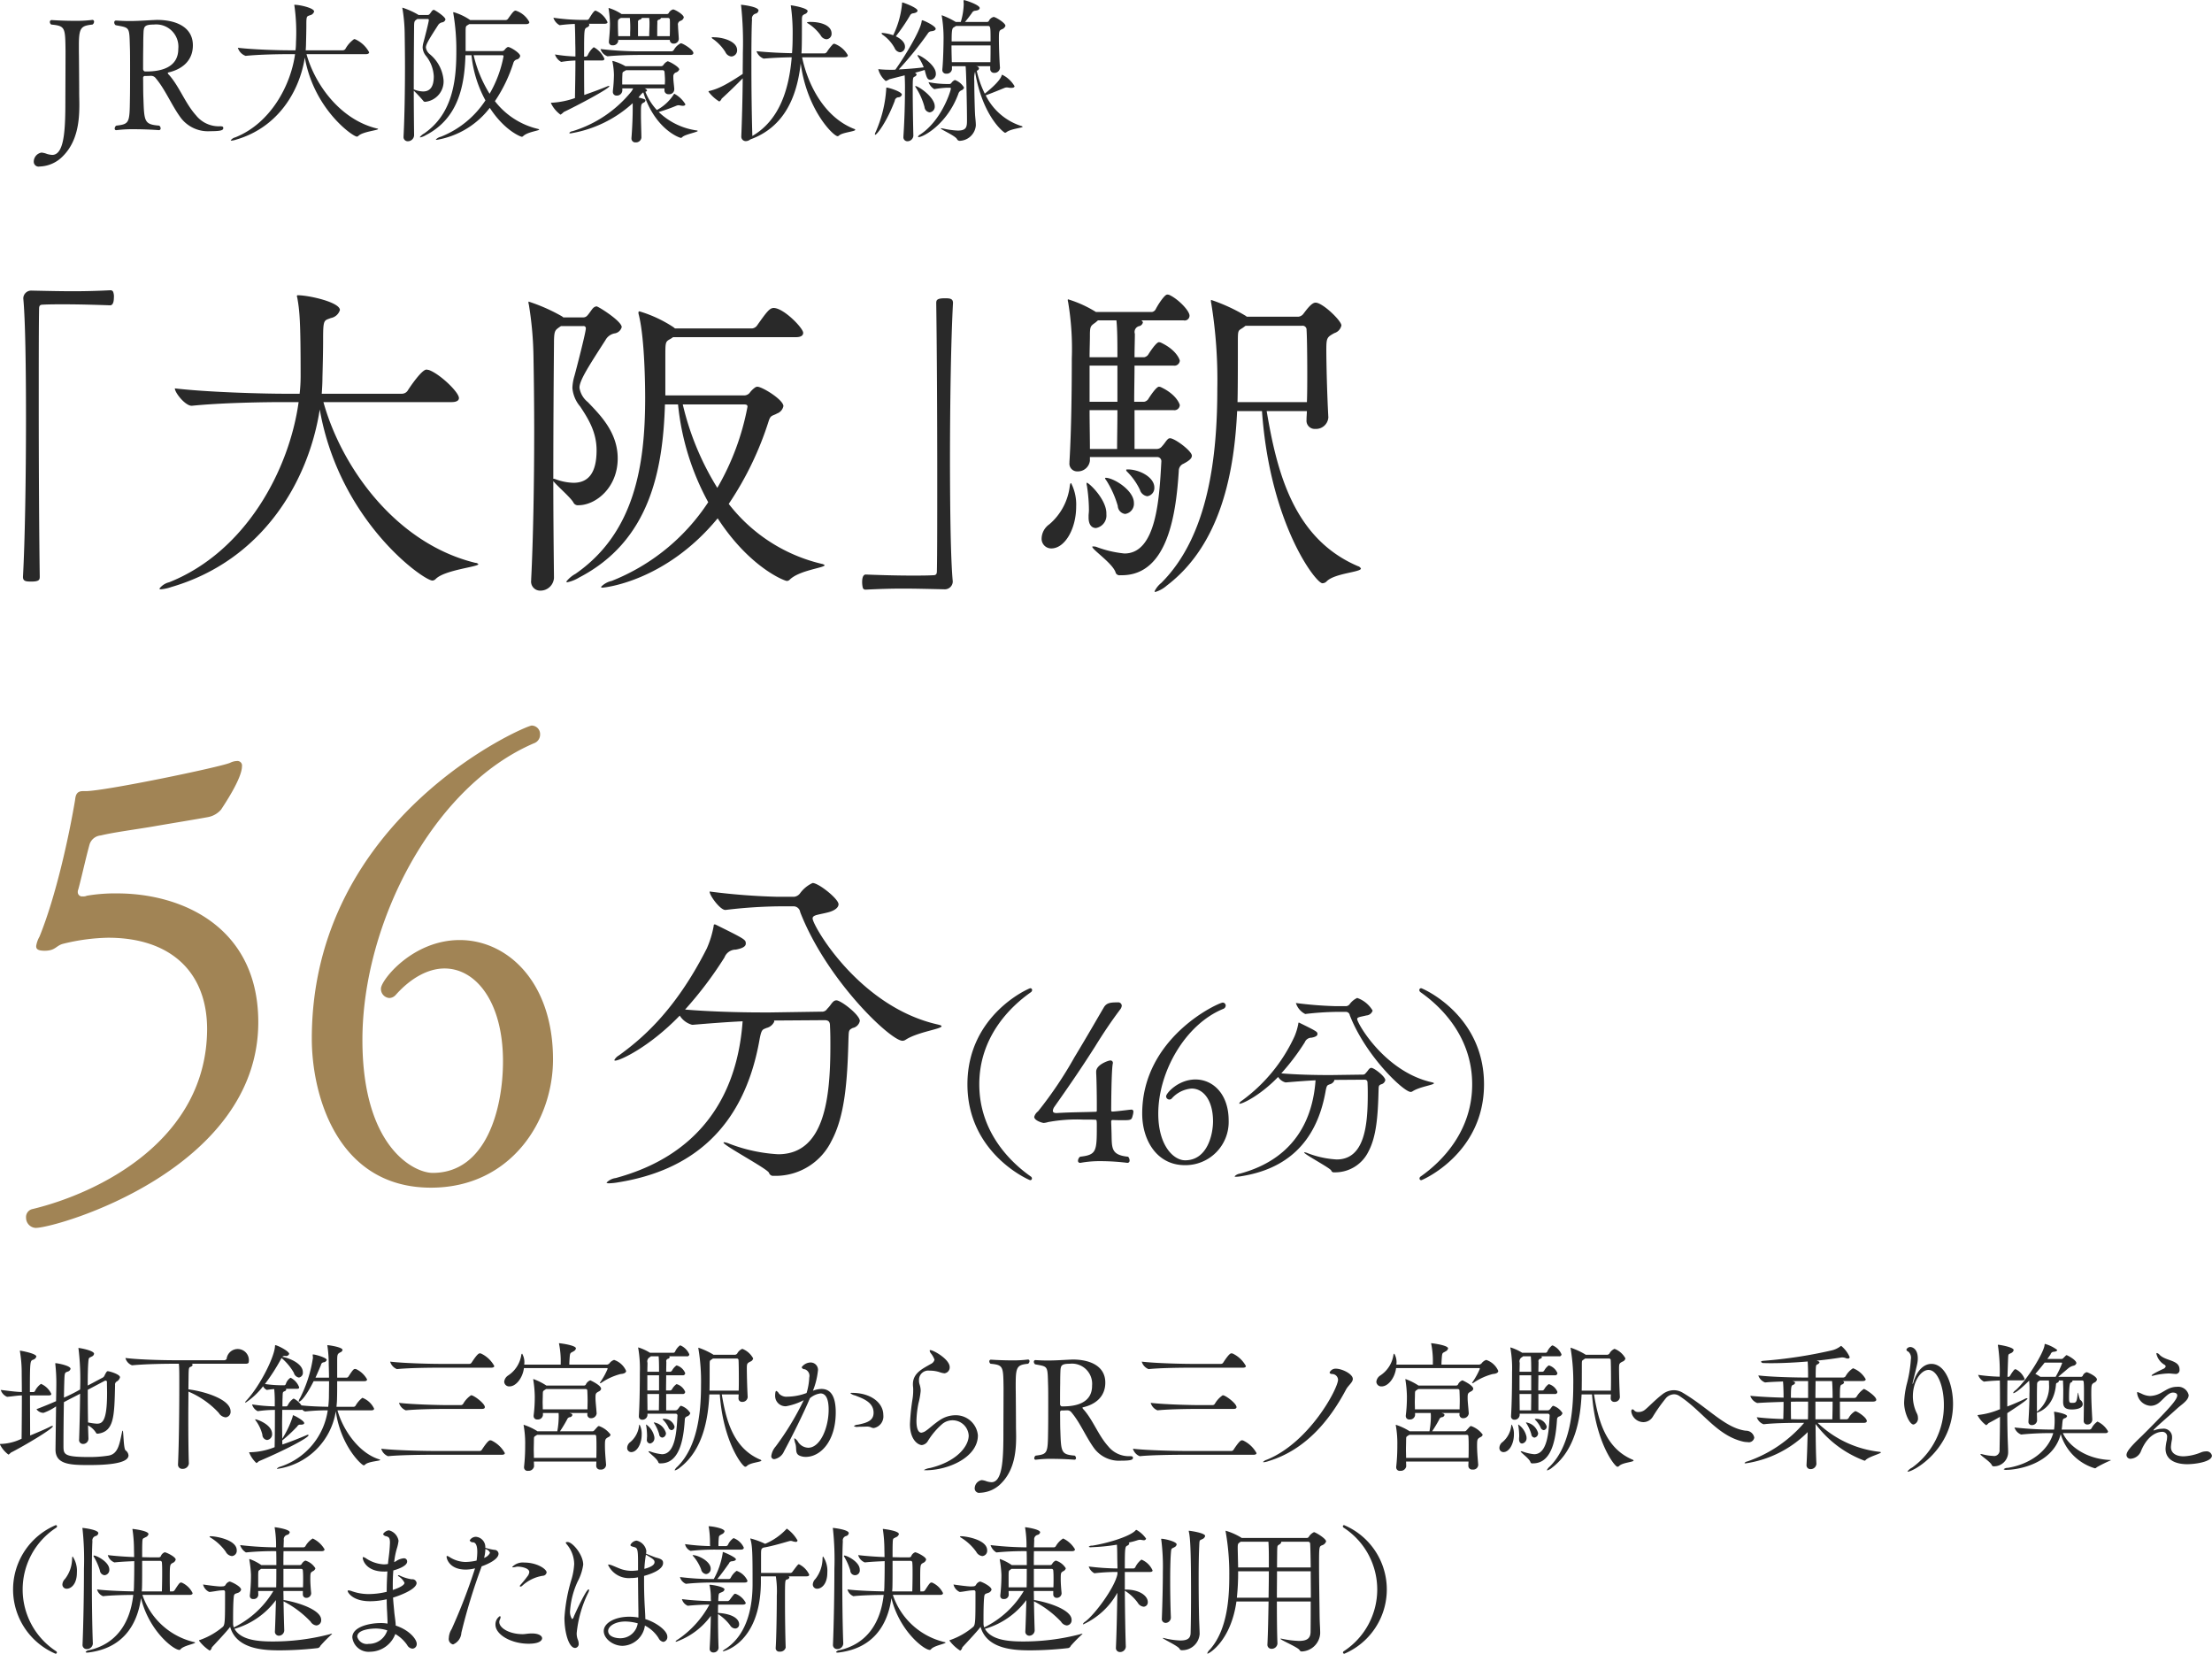 <svg id="txt_time04.svg" xmlns="http://www.w3.org/2000/svg" width="314.5" height="235.1" viewBox="0 0 314.5 235.1">
  <defs>
    <style>
      .cls-1 {
        fill: #a18455;
      }

      .cls-1, .cls-2 {
        fill-rule: evenodd;
      }

      .cls-2 {
        fill: #292929;
      }
    </style>
  </defs>
  <path id="_56" data-name="56" class="cls-1" d="M483.316,4208.47c-14.469,6.21-24.382,25.71-24.382,42.17,0,15.29,7.355,18.9,9.993,18.9,7.594,0,9.993-9.07,9.993-15.87,0-8.41-3.838-13.19-8.314-13.19-2.239,0-4.717,1.26-6.955,3.78a1.267,1.267,0,0,1-.88.42,1.287,1.287,0,0,1-1.2-1.35c0-1.17,4.477-6.89,11.192-6.89,6.8,0,13.27,5.97,13.27,16.97,0,8.82-6.075,18.23-17.347,18.23-13.35,0-16.947-13.19-16.947-21.17,0-31.5,30.377-44.52,31.257-44.52a1.21,1.21,0,0,1,1.2,1.26A1.3,1.3,0,0,1,483.316,4208.47Zm-64.13,21.76a1.064,1.064,0,0,0,.559-0.09,23.933,23.933,0,0,1,4.317-.33c9.353,0,20.066,4.87,20.066,18.31,0,21-28.7,29.24-31.657,29.24a1.44,1.44,0,0,1-1.359-1.43,1.164,1.164,0,0,1,.959-1.26c9.353-2.27,24.7-9.75,24.782-25.54,0-8.23-5.276-13.02-14.07-13.02a28.585,28.585,0,0,0-6.315.84c-1.119.25-1.119,1.01-2.718,1.01-1.119,0-1.2-.34-1.2-0.68a3.968,3.968,0,0,1,.479-1.34c2.319-5.71,4.157-14.11,5.037-19.32,0.08-.51.08-1.35,1.119-1.35h0.4c2.718,0,19.266-3.44,20.545-4.03a2.281,2.281,0,0,1,.96-0.25,0.648,0.648,0,0,1,.719.75c0,1.77-2.638,5.63-2.958,6.14a3.23,3.23,0,0,1-1.918,1.09c-1.839.34-4.957,0.84-7.834,1.34-2.479.42-5.676,0.84-7.355,1.26a1.832,1.832,0,0,0-1.6,1.26c-0.56,2.02-1.119,4.62-1.6,6.39a0.945,0.945,0,0,0-.08.42A0.607,0.607,0,0,0,419.186,4230.23Z" transform="translate(-407.406 -4102.81)"/>
  <path id="分_46分_" data-name="分（46分）" class="cls-2" d="M609.505,4270.57a0.231,0.231,0,0,1-.271-0.24,0.318,0.318,0,0,1,.15-0.27c3.126-2.19,7.335-6.51,7.335-13.11s-4.209-10.9-7.335-13.09a0.41,0.41,0,0,1-.18-0.3,0.252,0.252,0,0,1,.271-0.27c0.15,0,8.927,3.75,8.927,13.66C618.4,4266.82,609.6,4270.57,609.505,4270.57Zm-7.842-23.41c-0.812.21-1.293,0.21-1.293,0.51,0,0.61,3.938,7.48,10.581,8.98,0.24,0.06.33,0.09,0.33,0.15,0,0.24-2.014.48-3.036,1.14a0.484,0.484,0,0,1-.27.09c-0.992,0-6.4-5.1-8.657-10.9a0.564,0.564,0,0,0-.6-0.48h-1.262a41.981,41.981,0,0,0-4.449.3h-0.03a2.622,2.622,0,0,1-1.323-1.56,54.243,54.243,0,0,0,5.741.45h1.413a0.722,0.722,0,0,0,.481-0.27,2.768,2.768,0,0,1,1.082-.9,4.118,4.118,0,0,1,2.194,1.8A1,1,0,0,1,601.663,4247.16Zm-9.589,1.02a0.182,0.182,0,0,1,.12.04c2.5,1.23,2.525,1.26,2.525,1.59,0,0.21-.21.39-0.841,0.51a1.027,1.027,0,0,0-.962.66,32.41,32.41,0,0,1-3.337,4.41c2.1,0.18,4.719.24,6.4,0.24h0.841l4.3-.06a0.5,0.5,0,0,0,.481-0.24c0.3-.3.33-0.45,0.541-0.63a0.4,0.4,0,0,1,.24-0.09c0.391,0,1.984,1.23,1.984,1.74a0.764,0.764,0,0,1-.6.6c-0.361.18-.331,0.21-0.361,0.99-0.09,3.48-.3,6.45-1.443,8.58a5.259,5.259,0,0,1-4.659,2.94h-0.33a0.4,0.4,0,0,1-.3-0.27c-0.18-.36-3.847-2.31-3.847-2.55a0.1,0.1,0,0,1,.06-0.03,1.538,1.538,0,0,1,.421.12,13.639,13.639,0,0,0,4.148.9c3.937,0,4.418-4.77,4.418-9.18,0-.54,0-1.08-0.03-1.62,0-.3-0.03-0.54-0.451-0.54l-4.3.03a0.11,0.11,0,0,1,.03.09,0.969,0.969,0,0,1-.661.54c-0.331.15-.421,0.06-0.6,1.08-1.352,7.47-5.8,10.98-11.9,11.97a5.448,5.448,0,0,1-.812.09c-0.15,0-.21-0.03-0.21-0.06a1.31,1.31,0,0,1,.781-0.39c2.916-.81,10.009-3.27,10.731-13.26-1.293.06-2.826,0.18-4.238,0.3h-0.03a1.767,1.767,0,0,1-1.053-.78c-2.585,2.67-5.049,3.81-5.47,3.81a0.049,0.049,0,0,1-.06-0.06,1.02,1.02,0,0,1,.391-0.39,23.352,23.352,0,0,0,7.424-9.03,8.3,8.3,0,0,0,.571-1.83C592.014,4248.28,591.984,4248.18,592.074,4248.18Zm-15.237,9.37a4.2,4.2,0,0,0-2.856,1.44,0.43,0.43,0,0,1-.3.12,0.468,0.468,0,0,1-.481-0.45c0-.45,1.743-2.4,4.178-2.4,2.465,0,4.719,2.04,4.719,5.85a6.145,6.145,0,0,1-6.222,6.33c-4.028,0-6.072-3.6-6.072-7.32,0-10.89,10.881-15.79,11.452-15.79a0.429,0.429,0,0,1,.421.42,0.53,0.53,0,0,1-.361.48c-5.38,2.2-9.227,8.92-9.227,14.89,0,4.53,2.164,6.63,3.817,6.63,3.186,0,3.968-3.72,3.968-5.55C579.873,4259.29,578.55,4257.55,576.837,4257.55Zm-9.641,4.5c-0.421,0-1.022,0-1.623-.03a0.192,0.192,0,0,0-.18.18c0,0.24.03,0.81,0.03,1.08,0.12,2.55-.3,3.69,2.374,3.96a0.767,0.767,0,0,1,.211.54,0.3,0.3,0,0,1-.331.33,32.045,32.045,0,0,0-3.727-.24,15.307,15.307,0,0,0-2.916.24h-0.09a0.277,0.277,0,0,1-.27-0.3,0.77,0.77,0,0,1,.3-0.57c2.375-.27,2.375-0.78,2.375-4.53,0-.69-0.06-0.72-0.151-0.72-0.39-.03-1.082-0.03-1.863-0.03a22.313,22.313,0,0,0-4.93.36,2.648,2.648,0,0,1-.6.12c-0.18,0-1.352-.33-1.352-0.87a1.472,1.472,0,0,1,.541-0.78,56.133,56.133,0,0,0,5.17-7.68c1.893-3.12,3.607-6.13,4.148-7.03,0.39-.72.961-0.78,2.013-0.78a0.5,0.5,0,0,1,.572.48,1.03,1.03,0,0,1-.211.51c-1.292,1.71-2.495,3.52-3.547,5.23-2.134,3.36-3.907,5.91-5.831,8.64a1.2,1.2,0,0,0-.21.54c0,0.18.12,0.33,0.481,0.33h0.12c1.924-.12,3.937-0.12,5.53-0.18,0.061,0,.121-0.03.121-0.18v-0.9c0-1.26-.03-3.42-0.09-4.44v-0.18c0-1.02,1.773-1.59,1.983-1.59a0.344,0.344,0,0,1,.391.3v0.09c-0.21.78-.24,6.03-0.24,6.72a0.162,0.162,0,0,0,.12.15h0.03c0.24,0,.812-0.06,2.074-0.21,0.27-.03.451-0.06,0.6-0.06a0.268,0.268,0,0,1,.331.3,2.024,2.024,0,0,1-.09.51C568.308,4261.96,568.278,4262.05,567.2,4262.05Zm-20.556-5.1c0,6.6,4.208,10.92,7.334,13.11a0.318,0.318,0,0,1,.15.27,0.231,0.231,0,0,1-.27.24c-0.09,0-8.9-3.75-8.9-13.62,0-9.91,8.777-13.66,8.927-13.66a0.252,0.252,0,0,1,.27.27,0.41,0.41,0,0,1-.18.3C550.848,4246.05,546.64,4250.35,546.64,4256.95Zm-10.467-6.34a0.819,0.819,0,0,1-.454.15c-1.667,0-10.757-8.57-14.545-18.3a0.947,0.947,0,0,0-1.01-.81h-2.121a68.931,68.931,0,0,0-7.474.51h-0.051c-0.707,0-2.222-2.02-2.222-2.62a91.824,91.824,0,0,0,9.646.75h2.374a1.216,1.216,0,0,0,.808-0.45,4.581,4.581,0,0,1,1.818-1.51c0.858,0,3.686,2.26,3.686,3.02,0,0.55-.707.96-1.515,1.16-1.363.35-2.171,0.35-2.171,0.86,0,1.01,6.615,12.55,17.776,15.07,0.4,0.1.556,0.15,0.556,0.25C541.274,4249.09,537.89,4249.5,536.173,4250.61ZM509,4234.22a0.384,0.384,0,0,1,.2.05c4.192,2.07,4.242,2.12,4.242,2.68,0,0.35-.353.65-1.414,0.85a1.721,1.721,0,0,0-1.616,1.11,53.793,53.793,0,0,1-5.6,7.41c3.535,0.3,7.928.41,10.756,0.41h1.414l7.222-.11a0.844,0.844,0,0,0,.808-0.4c0.505-.5.556-0.75,0.909-1.06a0.678,0.678,0,0,1,.4-0.15c0.657,0,3.333,2.07,3.333,2.93a1.277,1.277,0,0,1-1.01,1c-0.606.31-.555,0.36-0.606,1.67-0.151,5.84-.5,10.84-2.424,14.41a8.831,8.831,0,0,1-7.827,4.94h-0.556a0.663,0.663,0,0,1-.5-0.45c-0.3-.6-6.464-3.88-6.464-4.28a0.175,0.175,0,0,1,.1-0.05,2.589,2.589,0,0,1,.707.2,22.839,22.839,0,0,0,6.969,1.51c6.616,0,7.424-8.02,7.424-15.43,0-.9,0-1.81-0.051-2.72,0-.5-0.05-0.91-0.757-0.91l-7.222.05a0.215,0.215,0,0,1,.05.16,1.622,1.622,0,0,1-1.111.9c-0.555.26-.707,0.1-1.01,1.82-2.272,12.55-9.746,18.45-20,20.11a9.208,9.208,0,0,1-1.364.15c-0.252,0-.353-0.05-0.353-0.1a2.208,2.208,0,0,1,1.313-.65c4.9-1.36,16.817-5.5,18.029-22.28-2.172.1-4.747,0.3-7.121,0.5h-0.05a2.986,2.986,0,0,1-1.768-1.31c-4.343,4.49-8.484,6.4-9.191,6.4-0.1,0-.1-0.05-0.1-0.1a1.711,1.711,0,0,1,.656-0.65c2.98-2.17,7.878-6.1,12.474-15.18a14.035,14.035,0,0,0,.96-3.07C508.9,4234.38,508.852,4234.22,509,4234.22Z" transform="translate(-407.406 -4102.81)"/>
  <path id="JR大阪環状線" class="cls-2" d="M552.806,4120.82c0,0.18-1.609.27-2.293,0.77a0.337,0.337,0,0,1-.22.09c-0.132,0-3.174-2.24-4.254-8.67a3.6,3.6,0,0,0-.111,1.3c0,1.37.066,4.05,0.111,4.8,0.022,0.37.11,1.03,0.11,1.49v0.05a2.386,2.386,0,0,1-2.315,2.18,0.441,0.441,0,0,1-.374-0.27c-0.331-.5-2.293-1.34-2.293-1.49,0-.03.022-0.03,0.066-0.03,0.066,0,.155.03,0.309,0.05a11.123,11.123,0,0,0,2.05.28c1.278,0,1.3-.57,1.3-1.54,0-1.65-.11-7.15-0.2-7.61h-1.94v0.44a0.722,0.722,0,0,1-.793.62,0.512,0.512,0,0,1-.573-0.53v-0.07c0.132-1.29.176-3.69,0.176-4.57a19.057,19.057,0,0,0-.243-2.95,0.4,0.4,0,0,1-.022-0.13c0-.03,0-0.05.022-0.05a11.079,11.079,0,0,1,1.94.93l0.022,0.02h0.728a9.668,9.668,0,0,0,.418-2.49c0-.17-0.022-0.35-0.022-0.48,0-.11.022-0.13,0.067-0.13,0.2,0,2.226.68,2.226,1.12,0,0.2-.221.35-0.683,0.39a0.547,0.547,0,0,0-.419.31c-0.331.46-.662,0.9-0.992,1.28h3.108a0.321,0.321,0,0,0,.286-0.13,1,1,0,0,1,.684-0.58c0.264,0,1.675.84,1.675,1.26a0.8,0.8,0,0,1-.529.5c-0.353.18-.4,0.25-0.4,1.3,0,1.28.088,3.35,0.154,4.16v0.02a0.782,0.782,0,0,1-.815.71,0.538,0.538,0,0,1-.573-0.55v-0.4h-1.984a0.086,0.086,0,0,0,.066.02,0.384,0.384,0,0,1,.331.29,0.418,0.418,0,0,1-.309.33h-0.022a14.156,14.156,0,0,0,1.146,3.26c0.2-.16,2.116-1.65,2.4-2.58a0.169,0.169,0,0,1,.066-0.11,4.144,4.144,0,0,1,1.763,1.63c0,0.15-.154.24-0.44,0.24a2.092,2.092,0,0,1-.331-0.02,1.9,1.9,0,0,0-.309-0.04,0.96,0.96,0,0,0-.33.06c-0.706.29-1.874,0.77-2.69,1.06a8.551,8.551,0,0,0,5.026,4.35A0.4,0.4,0,0,1,552.806,4120.82Zm-4.916-14.32h-4.563l-0.374.24c-0.243.13-.243,1.01-0.243,1.96h5.533C548.243,4106.72,548.243,4106.5,547.89,4106.5Zm0.331,5.15c0.022-.73.022-1.58,0.022-2.38h-5.555c0,0.8.022,1.57,0.044,2.38h5.489Zm-10.36-.97a0.045,0.045,0,0,1,.044-0.04c0.33,0,2.557,1.38,2.557,2.62a0.827,0.827,0,0,1-.728.9c-0.485,0-.573-0.29-0.859-1.41-0.375.13-.882,0.26-1.411,0.42a0.315,0.315,0,0,1,.264.24,0.436,0.436,0,0,1-.264.29c-0.287.13-.287,0.13-0.287,2.11,0,1.78.045,4.46,0.089,6.27v0.02a0.842,0.842,0,0,1-.838.79,0.564,0.564,0,0,1-.573-0.64v-0.08c0.154-2.34.22-4.71,0.22-7.04,0-.55-0.022-1.15-0.044-1.61l-2.16.55a2.655,2.655,0,0,1-.529.26,3.3,3.3,0,0,1-1.058-1.65c0-.02,0-0.04.044-0.04s0.088,0.02.154,0.02c0.507,0.05,1.1.07,1.521,0.07h0.375l0.331-.02c1.234-1.7,3.526-5.48,3.725-6.8,0.022-.18.044-0.22,0.088-0.22,0.2,0,1.918.81,1.918,1.21,0,0.17-.177.3-0.617,0.35a0.633,0.633,0,0,0-.507.33,50.618,50.618,0,0,1-4.122,5.1c1.212-.06,2.579-0.17,3.548-0.3a7.4,7.4,0,0,0-.749-1.43A0.7,0.7,0,0,1,537.861,4110.68Zm-1.08-5.65a26.976,26.976,0,0,1-2.006,2.94c1.234,0.6,1.3,1.26,1.3,1.46a0.763,0.763,0,0,1-.683.81,0.937,0.937,0,0,1-.794-0.61,5.569,5.569,0,0,0-1.653-1.85,0.38,0.38,0,0,1-.2-0.25,0.106,0.106,0,0,1,.11-0.04,6.055,6.055,0,0,1,1.543.33,13.047,13.047,0,0,0,1.256-4.42c0-.18,0-0.24.067-0.24,0.088,0,2.138.74,2.138,1.16,0,0.16-.177.31-0.6,0.38A0.555,0.555,0,0,0,536.781,4105.03Zm-3.329,10.23c0.287,0,2.182.57,2.182,1.01a0.522,0.522,0,0,1-.529.37,0.57,0.57,0,0,0-.485.51c-1.19,3.12-2.556,4.82-2.777,4.82-0.022,0-.044-0.02-0.044-0.07a0.659,0.659,0,0,1,.088-0.28,17.942,17.942,0,0,0,1.521-6.14C533.408,4115.26,533.452,4115.26,533.452,4115.26Zm-6.958,6.91c-0.573,0-4.342-3.66-5.246-10.34-0.529,4.73-2.315,9.04-7.164,10.8a1.025,1.025,0,0,1-.639.24,0.63,0.63,0,0,1-.639-0.7v-0.07c0.088-2.09.176-5.21,0.2-8.16-0.9.92-1.918,1.91-3,2.9a0.759,0.759,0,0,1-.33.4,5.442,5.442,0,0,1-1.543-1.41,0.132,0.132,0,0,1,.132-0.09c1.058-.26,2.094-0.66,4.739-2.42,0-1.05.022-2.09,0.022-3.03a49.228,49.228,0,0,0-.242-6.61,0.462,0.462,0,0,1-.022-0.15,0.035,0.035,0,0,1,.044-0.04c0.11,0,2.446.26,2.446,0.81a0.541,0.541,0,0,1-.374.44,0.71,0.71,0,0,0-.551.84c-0.067,1.14-.089,3.49-0.089,6.2,0,3.43.044,7.42,0.133,10.25v0.11c3.879-2.26,5.224-6.66,5.6-11.19-1.08.02-2.468,0.06-3.967,0.19H515.98a1.706,1.706,0,0,1-1.014-1.05c2.072,0.2,3.813.26,5.048,0.28,0.066-.81.088-1.6,0.088-2.42a27.938,27.938,0,0,0-.243-4.22,0.257,0.257,0,0,1-.022-0.11,0.055,0.055,0,0,1,.044-0.05c0.177,0,2.359.38,2.359,0.82a0.58,0.58,0,0,1-.4.42c-0.331.17-.419,0.22-0.419,0.83v0.95c0,2.53-.022,3.28-0.066,3.81h3.307a0.5,0.5,0,0,0,.308-0.2,6.917,6.917,0,0,1,.86-1.1,0.3,0.3,0,0,1,.22-0.07,3.6,3.6,0,0,1,1.9,1.63c0,0.15-.11.29-0.529,0.29h-5.974c0.838,4,3.2,8.53,7.385,10.18a0.211,0.211,0,0,1,.176.13c0,0.25-1.786.36-2.293,0.8A0.329,0.329,0,0,1,526.494,4122.17Zm-1.587-13.78a1.011,1.011,0,0,1-.816-0.55,6.349,6.349,0,0,0-1.785-1.69,0.356,0.356,0,0,1-.176-0.16,1.671,1.671,0,0,1,.6-0.06c1.234,0,2.909.42,2.909,1.65A0.767,0.767,0,0,1,524.907,4108.39Zm-13.512,2.45a1.046,1.046,0,0,1-.86-0.64,6.611,6.611,0,0,0-1.7-1.81,0.709,0.709,0,0,1-.265-0.24,0.493,0.493,0,0,1,.353-0.04c1.3,0,3.284.59,3.284,1.82A0.868,0.868,0,0,1,511.4,4110.84Zm-7.17,11.57c-0.2,0-3.7-1.21-5.356-6.47a2.284,2.284,0,0,0-.463.46c-0.088.09-.133,0.18-0.221,0.27,0.772,0.19.992,0.26,0.992,0.41a0.375,0.375,0,0,1-.242.31c-0.4.2-.4,0.27-0.4,1.78,0,0.88.044,1.9,0.066,3.19a0.768,0.768,0,0,1-.815.69,0.545,0.545,0,0,1-.6-0.55v-0.07c0.133-1.67.177-3.3,0.177-4.05v-0.9a17.257,17.257,0,0,1-8.839,4.29c-0.111,0-.177-0.02-0.177-0.07a0.683,0.683,0,0,1,.463-0.24,17.247,17.247,0,0,0,8.354-5.63,2.414,2.414,0,0,0,.265-0.46h-1.543v0.33a0.767,0.767,0,0,1-.794.7,0.516,0.516,0,0,1-.551-0.55v-0.11a21.909,21.909,0,0,0,.155-2.26,10.44,10.44,0,0,0-.2-1.85,0.381,0.381,0,0,0-.022-0.09,0.063,0.063,0,0,1,.044-0.07,7.324,7.324,0,0,1,1.808.75h5.092a0.4,0.4,0,0,0,.308-0.17,1.444,1.444,0,0,1,.6-0.53c0.221,0,1.654.79,1.654,1.16a0.694,0.694,0,0,1-.441.42,0.572,0.572,0,0,0-.4.6v0.24c0.022,0.55.11,1.12,0.132,1.47v0.07a0.7,0.7,0,0,1-.793.72,0.545,0.545,0,0,1-.6-0.57v-0.26h-2.843a0.736,0.736,0,0,1,.375.28,0.286,0.286,0,0,1-.243.2,8.1,8.1,0,0,0,1.631,2.6,6.49,6.49,0,0,0,2.4-2.22c0.044-.07.044-0.09,0.088-0.09a4.053,4.053,0,0,1,1.565,1.49c0,0.14-.132.22-0.374,0.22a2.5,2.5,0,0,1-.331-0.04,1.205,1.205,0,0,0-.265-0.04,0.824,0.824,0,0,0-.286.06,24.4,24.4,0,0,1-2.535.9,9.724,9.724,0,0,0,5.378,2.62,0.257,0.257,0,0,1,.177.07c0,0.17-1.852.5-2.2,0.88A0.333,0.333,0,0,1,504.225,4122.41Zm-2.292-7.59c0-.18.022-0.33,0.022-0.53,0-.31-0.022-0.7-0.067-1.25a0.264,0.264,0,0,0-.264-0.25H496.4a0.715,0.715,0,0,1-.176.11c-0.353.2-.309,0.18-0.331,0.64-0.022.33-.022,0.79-0.022,1.28h6.062Zm3.593-4.2h-6.79c-1.1,0-3.218.02-4.937,0.19h-0.022a1.6,1.6,0,0,1-.992-1.03,49.282,49.282,0,0,0,6.04.33h4.055a0.446,0.446,0,0,0,.331-0.2,2.3,2.3,0,0,1,.992-0.95c0.287,0,1.785.91,1.785,1.39C505.988,4110.48,505.9,4110.62,505.526,4110.62Zm-1.72-4.19c0,0.44.066,1.02,0.11,1.9v0.04a0.7,0.7,0,0,1-.727.64,0.516,0.516,0,0,1-.551-0.53H495.3v0.18a0.739,0.739,0,0,1-.794.59,0.471,0.471,0,0,1-.529-0.48v-0.07c0.088-.9.154-1.74,0.154-2.53a15.021,15.021,0,0,0-.176-2.02,0.454,0.454,0,0,1-.022-0.16,0.035,0.035,0,0,1,.044-0.04,7.03,7.03,0,0,1,1.764.83l0.044,0.03H502.2a0.35,0.35,0,0,0,.265-0.11,1.021,1.021,0,0,1,.639-0.55c0.242,0,1.521.72,1.521,1.14a0.672,0.672,0,0,1-.463.48A0.55,0.55,0,0,0,503.806,4106.43ZM497,4107.45a14.973,14.973,0,0,0-.044-2.09H495.7a0.559,0.559,0,0,0-.155.08c-0.286.18-.286,0.18-0.286,0.84,0,0.46.022,1.12,0.044,1.67H497v-0.5Zm2.711-2.09H498.67a0.456,0.456,0,0,1-.374.26,0.333,0.333,0,0,0-.177.37v1.96h1.587c0-.48.044-1.08,0.044-1.67A5.84,5.84,0,0,0,499.706,4105.36Zm2.932,0.19a0.264,0.264,0,0,0-.243-0.19H501.4a0.46,0.46,0,0,1-.375.26,0.326,0.326,0,0,0-.154.37c-0.023.62-.023,1.24-0.023,1.96h1.786c0.022-.5.022-1.03,0.022-1.49C502.66,4106.13,502.66,4105.8,502.638,4105.55Zm-9.28.64h-2.27a0.188,0.188,0,0,1,.11.18,0.521,0.521,0,0,1-.331.33c-0.419.2-.419,0.24-0.419,4.16h0.265a0.4,0.4,0,0,0,.242-0.18,3.089,3.089,0,0,1,.838-1.14,0.178,0.178,0,0,1,.11.02,3.478,3.478,0,0,1,1.433,1.61c0,0.13-.088.24-0.375,0.24h-2.513c0,1.67,0,3.5.022,4.9,1.058-.37,2.227-0.79,3.285-1.23a0.772,0.772,0,0,1,.22-0.06,0.055,0.055,0,0,1,.066.04c0,0.35-4.585,2.77-6.48,3.67a2.885,2.885,0,0,1-.463.38,4.227,4.227,0,0,1-1.367-1.65c0-.05.044-0.05,0.177-0.05a11.866,11.866,0,0,0,3.24-.66c0.022-1.54.066-3.45,0.066-5.34a16.557,16.557,0,0,0-2.006.2h-0.022a1.93,1.93,0,0,1-.882-1.06,21.759,21.759,0,0,0,2.91.29c0-.64,0-1.26-0.022-1.88,0-.5-0.022-2.02-0.066-2.75-0.617.03-1.323,0.07-2.138,0.18h-0.022a1.811,1.811,0,0,1-.882-1.06,29.015,29.015,0,0,0,4.144.31h0.661a0.368,0.368,0,0,0,.265-0.17c0.661-1.13.837-1.15,0.926-1.15a3.127,3.127,0,0,1,1.7,1.65C493.777,4106.08,493.667,4106.19,493.358,4106.19Zm-11.779,16.06c-0.132,0-2.425-.85-4.541-4.11a12.005,12.005,0,0,1-7.538,4.55c-0.089,0-.133-0.02-0.133-0.04a1.4,1.4,0,0,1,.706-0.4,13.533,13.533,0,0,0,6.348-5.17,16.877,16.877,0,0,1-1.984-6.42h-0.859c-0.133,4.36-1.014,8.98-5.643,11.37a2.454,2.454,0,0,1-.772.31,0.055,0.055,0,0,1-.066-0.04,1.822,1.822,0,0,1,.6-0.51c3.88-2.68,4.585-7.1,4.585-11.55a30.853,30.853,0,0,0-.419-5.48,0.366,0.366,0,0,1-.022-0.13c0-.07.022-0.09,0.066-0.09a8.267,8.267,0,0,1,2.227,1.04l0.11,0.08h5.07a0.441,0.441,0,0,0,.308-0.17c0.639-.9.838-1.17,1.1-1.17a3.327,3.327,0,0,1,1.94,1.63c0,0.15-.11.29-0.485,0.29h-8.067c-0.045.04-.133,0.08-0.2,0.13-0.308.17-.308,0.2-0.308,1.19v2.51h5.158a0.488,0.488,0,0,0,.374-0.16,1.4,1.4,0,0,1,.375-0.37,0.358,0.358,0,0,1,.132-0.05c0.331,0,1.72.86,1.72,1.28a0.642,0.642,0,0,1-.419.48,0.689,0.689,0,0,0-.551.51,21.037,21.037,0,0,1-2.623,5.43,10.844,10.844,0,0,0,6.1,3.94,0.465,0.465,0,0,1,.2.09c0,0.18-1.7.33-2.315,0.97A0.265,0.265,0,0,1,481.579,4122.25ZM479,4110.81c0-.11-0.044-0.15-0.242-0.15h-4.012a18.169,18.169,0,0,0,2.27,5.48A16.764,16.764,0,0,0,479,4110.81Zm-9.324-4.4c-1.1,1.72-1.719,2.66-1.719,3.15a1.5,1.5,0,0,0,.551.95,5.387,5.387,0,0,1,1.962,3.69,2.91,2.91,0,0,1-2.579,3.08,0.324,0.324,0,0,1-.331-0.17,19.2,19.2,0,0,0-1.323-1.41c0,2.15.022,4.33,0.044,6.36a0.891,0.891,0,0,1-.9.83,0.593,0.593,0,0,1-.595-0.68v-0.07c0.132-2.57.2-6.35,0.2-9.72,0-1.83-.022-3.54-0.044-4.86a22.951,22.951,0,0,0-.309-3.48,0.4,0.4,0,0,1-.022-0.13c0-.05,0-0.05.022-0.05a11.626,11.626,0,0,1,2.182.97l0.089,0.07h1.3a0.345,0.345,0,0,0,.265-0.11c0.132-.13.33-0.46,0.418-0.53a0.446,0.446,0,0,1,.2-0.09c0.11,0,1.653.97,1.653,1.37a0.561,0.561,0,0,1-.485.41A0.891,0.891,0,0,0,469.676,4106.41Zm-1.455-.9h-1.477l-0.132.09c-0.264.2-.331,0.22-0.331,1.08-0.022,2.59-.044,5.72-0.044,8.86a0.252,0.252,0,0,1,.133.03,3.674,3.674,0,0,0,1.19.24c0.992,0,1.521-.66,1.521-2.14a5.032,5.032,0,0,0-1.08-2.88,2.116,2.116,0,0,1-.507-1.21,3.086,3.086,0,0,1,.132-0.79c0.11-.4.749-2.86,0.749-3.13A0.14,0.14,0,0,0,468.221,4105.51Zm-10.07,16.72c-0.574,0-6.106-3.87-7.407-11.24-0.727,4.69-3.725,9.9-9.743,11.66a2.719,2.719,0,0,1-.683.15c-0.088,0-.11-0.02-0.11-0.04a1.134,1.134,0,0,1,.639-0.42c5.026-2,7.891-7.37,8.509-11.83H448.32c-1.213,0-4.012.04-5.974,0.24h-0.022a1.773,1.773,0,0,1-1.1-1.15c2.248,0.27,5.929.36,7.186,0.36h1.014a10.482,10.482,0,0,0,.066-1.15,27.355,27.355,0,0,0-.221-5.17,0.235,0.235,0,0,1-.022-0.11,0.045,0.045,0,0,1,.044-0.04c0.75,0,2.778.46,2.778,0.96a0.772,0.772,0,0,1-.6.53c-0.441.18-.507,0.07-0.507,1.34,0,0.88-.022,1.7-0.044,2.58,0,0.35-.022.7-0.045,1.06h5.269a0.458,0.458,0,0,0,.374-0.2,4.2,4.2,0,0,1,1.235-1.39c0.066,0,.11.02,0.154,0.02a4.213,4.213,0,0,1,1.984,1.85c0,0.13-.11.27-0.485,0.27h-8.42c1.19,4.29,4.761,9.28,9.985,10.56a0.264,0.264,0,0,1,.2.08c0,0.18-2.2.38-2.8,0.97A0.331,0.331,0,0,1,458.151,4122.23Zm-20.855-.77a4.85,4.85,0,0,1-4.144-1.85c-1.3-1.73-2.248-4.09-3.593-5.67a0.826,0.826,0,0,0-.661-0.35h-0.11c-0.331.02-.485,0.02-0.75,0.02a0.257,0.257,0,0,0-.286.24c0.022,0.99,0,1.98.044,2.95,0.11,3.34.132,3.69,2.248,3.87a0.487,0.487,0,0,1,.2.37,0.239,0.239,0,0,1-.242.27s-1.675-.13-3.461-0.13a18.555,18.555,0,0,0-2.557.13h-0.066a0.2,0.2,0,0,1-.2-0.24,0.49,0.49,0,0,1,.22-0.4c1.874-.22,1.9-0.4,1.94-3.81,0.022-.85.022-2.7,0.022-4.33,0-1.21,0-2.31-.022-2.86-0.088-3.13.022-2.88-2.028-3.28a0.487,0.487,0,0,1-.2-0.37,0.255,0.255,0,0,1,.22-0.29h0.022c0.7,0.04,1.323.07,1.9,0.07,1.124,0,2.116-.07,3.416-0.14,0.177,0,.353-0.02.507-0.02,2.8,0,5.114,1.06,5.114,3.61,0,2.29-1.653,3.43-3.438,3.85-0.111.02-.133,0.05-0.133,0.09a0.489,0.489,0,0,0,.177.26c1.5,1.7,2.292,4.03,3.835,5.75a4.138,4.138,0,0,0,3.417,1.56c0.463,0,.463.11,0.463,0.28C439.148,4121.33,438.773,4121.46,437.3,4121.46Zm-4.541-11.7a3.156,3.156,0,0,0-3.483-3.46c-1.278,0-1.388.29-1.454,0.97-0.022.55-.044,0.92-0.044,2.07-0.022,1.21-.022,2-0.022,3.23a0.378,0.378,0,0,0,.242.4h0.265C430.11,4112.97,432.755,4112.51,432.755,4109.76Zm-14.134-.55v0.88c0.022,1.25.044,5.1,0.044,5.98,0,0.46.022,1.01,0.022,1.61,0,2.22-.221,5.17-2.293,7.28a4.807,4.807,0,0,1-3.35,1.52,0.691,0.691,0,0,1-.838-0.7,1.322,1.322,0,0,1,1.1-1.28,2.855,2.855,0,0,1,.794.2,3.563,3.563,0,0,0,.727.13c1.852,0,1.874-4.12,1.874-8.27,0,0,.022-5.13.022-6.47-0.044-3.37-.022-3.59-2.028-3.79a0.452,0.452,0,0,1-.2-0.35,0.262,0.262,0,0,1,.242-0.29s1.565,0.11,3.218.11a18.69,18.69,0,0,0,2.579-.13h0.044a0.235,0.235,0,0,1,.2.27,0.486,0.486,0,0,1-.221.39C418.951,4106.48,418.621,4106.7,418.621,4109.21Zm121.686,8.71a0.8,0.8,0,0,1-.727.86,0.826,0.826,0,0,1-.727-0.75,9.589,9.589,0,0,0-1.191-2.71,0.688,0.688,0,0,1-.132-0.26,0.02,0.02,0,0,1,.022-0.02C537.993,4115.04,540.307,4116.62,540.307,4117.92Zm2.293-2.51a0.114,0.114,0,0,0-.132-0.13h-0.463a14.327,14.327,0,0,0-1.764.2,1.9,1.9,0,0,1-.815-0.99,13.765,13.765,0,0,0,2.469.26h0.551a0.386,0.386,0,0,0,.242-0.17,1.186,1.186,0,0,1,.485-0.4,2.5,2.5,0,0,1,1.3,1.08,0.581,0.581,0,0,1-.375.39,0.763,0.763,0,0,0-.441.51c-1.587,4.31-4.982,6.14-5.643,6.14-0.066,0-.088-0.02-0.088-0.05a0.556,0.556,0,0,1,.286-0.3C541.3,4119.94,542.6,4115.68,542.6,4115.41Z" transform="translate(-407.406 -4102.81)"/>
  <path id="地下鉄三宮駅からJR三ノ宮駅へ乗り換え_快速または新快速利用_" data-name="地下鉄三宮駅からJR三ノ宮駅へ乗り換え （快速または新快速利用）" class="cls-2" d="M718.387,4310.95c-0.581,0-3.086-.06-3.086-2.22a6.611,6.611,0,0,1,.18-1.2,3.366,3.366,0,0,0,.04-0.4,0.672,0.672,0,0,0-.721-0.78c-0.221,0-1.864.06-2.966,2.68a1.7,1.7,0,0,1-1.443,1.14,0.554,0.554,0,0,1-.641-0.52c0-.5.6-1.22,2.224-2.76l0.922-.92c2.866-2.9,4.068-4.18,4.068-4.8,0-.12-0.06-0.4-0.621-0.4-0.782,0-1.583,1.3-2.265,1.64a1.812,1.812,0,0,1-.921.24,2.037,2.037,0,0,1-1.9-1.84q0-.12.06-0.12a6.14,6.14,0,0,1,.581.24,2.922,2.922,0,0,0,1.162.32,3.08,3.08,0,0,0,.662-0.08c1.222-.26,1.823-1.22,3.206-1.22a1.524,1.524,0,0,1,1.663,1.18c0,0.72-.982,1.32-1.523,1.8-1.322,1.2-2.966,2.6-3.386,3.06a0.263,0.263,0,0,0-.1.14s0,0.02.041,0.02c0.02,0,.06-0.02.14-0.04a3.148,3.148,0,0,1,1.082-.2,1.194,1.194,0,0,1,1.383,1.24,1.83,1.83,0,0,1-.02.32,7.672,7.672,0,0,0-.141,1.02c0,1.02.922,1.34,1.8,1.34a7.182,7.182,0,0,0,2.525-.58,1.88,1.88,0,0,1,.621-0.12,0.769,0.769,0,0,1,.882.6C721.894,4310.63,719.449,4310.95,718.387,4310.95Zm-1.764-12.84c-0.26,0-.581-0.06-0.861-0.06a10.421,10.421,0,0,0-2,.26,2.186,2.186,0,0,1-.381.08,0.05,0.05,0,0,1-.06-0.04,0.476,0.476,0,0,1,.24-0.22c0.461-.3,1.163-0.6,1.383-0.72a0.572,0.572,0,0,0,.381-0.36,0.331,0.331,0,0,0-.181-0.24,2.424,2.424,0,0,1-1.142-1.56c0-.08.02-0.1,0.08-0.1a0.726,0.726,0,0,1,.381.26c0.9,0.9,2.786.7,2.826,2.04v0.06A0.542,0.542,0,0,1,716.623,4298.11Zm-11.378,13.42a7.223,7.223,0,0,1-4.849-4.86c-1.122,4.36-6.332,5.08-7.635,5.08a0.694,0.694,0,0,1-.481-0.08,0.857,0.857,0,0,1,.582-0.2c3.146-.5,5.751-2.4,6.472-4.94h-0.18a41.871,41.871,0,0,0-4.369.2h-0.02a1.6,1.6,0,0,1-.942-1,50.631,50.631,0,0,0,5.431.3h0.2a10.14,10.14,0,0,0,.08-1.28,7.635,7.635,0,0,0-.08-1.14v-0.08c0-.02,0-0.04.02-0.04,0.1,0,1.824.28,1.824,0.64a0.448,0.448,0,0,1-.321.28c-0.28.12-.3,0.06-0.381,1.12l-0.06.5H704.5a0.436,0.436,0,0,0,.281-0.18,2.47,2.47,0,0,1,.841-0.96,3.33,3.33,0,0,1,1.5,1.38c0,0.14-.08.26-0.361,0.26H700.7c0.741,1.68,3.146,3.68,6.713,3.82,0.08,0,.12.02,0.12,0.04a20.022,20.022,0,0,0-2.024,1A0.315,0.315,0,0,1,705.245,4311.53Zm-0.5-10.62c0,1.02.06,2.22,0.14,3.66v0.04a0.7,0.7,0,0,1-.7.7,0.512,0.512,0,0,1-.521-0.58c0.02-1.6.04-2.88,0.04-3.9,0-.62,0-1.14-0.04-1.58a0.209,0.209,0,0,0-.18-0.2h-1.443a0.106,0.106,0,0,1,.04.06,0.384,0.384,0,0,1-.26.24c-0.06.02-.241,0.12-0.241,2.2,0,0.58.081,0.64,0.261,0.68h0.12c0.621,0,.7,0,0.842-1.24a0.319,0.319,0,0,1,.06-0.22,6.641,6.641,0,0,0,.28,1.02,0.739,0.739,0,0,1,.381.62c0,0.7-1.182.76-1.543,0.76-1,0-1.242-.38-1.242-1.08v-0.14c0.02-.56.02-1.26,0.02-1.56,0-.22-0.02-0.88-0.04-1.34h-0.6c0,0.02.02,0.04,0.02,0.06a0.308,0.308,0,0,1-.181.24c-0.16.08-.22,0.04-0.24,0.32-0.04.5-.3,3.16-2.705,3.96,0,0.36.02,0.74,0.02,1.14a0.722,0.722,0,0,1-.742.62,0.447,0.447,0,0,1-.481-0.5v-0.06c0.12-1.9.141-3,.141-3.86a15.349,15.349,0,0,0-.041-1.9c-0.14.14-1.783,1.78-2.264,1.78a0.02,0.02,0,0,1-.02-0.02,0.954,0.954,0,0,1,.361-0.4c1.563-1.36,3.947-5.22,4.108-6.38,0.02-.16.02-0.2,0.06-0.2a5.062,5.062,0,0,1,1.743.86c0,0.14-.2.24-0.521,0.26a0.471,0.471,0,0,0-.421.36c-0.14.22-.3,0.44-0.461,0.66h1.984a0.389,0.389,0,0,0,.321-0.16l0.321-.32a0.156,0.156,0,0,1,.12-0.06c0.06,0,1.382.66,1.382,1.14a0.523,0.523,0,0,1-.42.36,1.812,1.812,0,0,0-.722.36l-1.443,1.22h3.227a0.291,0.291,0,0,0,.26-0.14,0.85,0.85,0,0,1,.561-0.52c0.12,0,1.463.58,1.463,1.06a0.654,0.654,0,0,1-.421.44C704.765,4299.59,704.745,4299.71,704.745,4300.91Zm-7.735,2.58,0.08-.06a4.54,4.54,0,0,0,1.643-3.84v-0.08a3.7,3.7,0,0,0-.02-0.46h-1.3l-0.16.12c-0.14.08-.22,0.12-0.22,0.56-0.02.66-.02,1.4-0.02,2.4v1.36Zm3.586-6.9c0-.06-0.04-0.08-0.14-0.08h-2.344c-0.421.54-.882,1.1-1.323,1.6a5.474,5.474,0,0,1,.681.4l0.041,0.02h2.164A13.839,13.839,0,0,0,700.6,4296.59Zm-5.69,2.44h-2.085c-0.02,1.18-.02,2.46-0.02,3.72,0.982-.38,1.844-0.76,2.525-1.1a0.676,0.676,0,0,1,.281-0.08,0.05,0.05,0,0,1,.06.04c0,0.1-.2.34-2.866,2.08,0,1.1.02,2.14,0.041,3.08,0,0.38.08,1.98,0.08,2.42a2.008,2.008,0,0,1-2.024,2.06,0.3,0.3,0,0,1-.321-0.22c-0.28-.5-1.6-1.32-1.6-1.5,0-.02.02-0.02,0.08-0.02a0.7,0.7,0,0,1,.181.02,6.8,6.8,0,0,0,1.522.24,0.783,0.783,0,0,0,.942-0.86c0.02-1.22.06-2.92,0.06-4.7q-0.751.45-1.623,0.9a1.456,1.456,0,0,1-.34.3,4.273,4.273,0,0,1-1.243-1.44h0.02a0.217,0.217,0,0,0,.1-0.02,10.873,10.873,0,0,0,3.086-.82c0-1.44,0-2.84-.02-4.08-0.641.02-1.422,0.06-2.244,0.16h-0.02a1.7,1.7,0,0,1-.822-0.96,25.048,25.048,0,0,0,3.066.26,25.55,25.55,0,0,0-.24-4.36,0.352,0.352,0,0,1-.02-0.12,0.053,0.053,0,0,1,.06-0.06c0.12,0,2.184.32,2.184,0.76a0.608,0.608,0,0,1-.361.42c-0.42.22-.4,0.04-0.44,1.02l-0.081,2.36H693a0.33,0.33,0,0,0,.2-0.16,5.388,5.388,0,0,1,.6-0.86,0.322,0.322,0,0,1,.161-0.06,0.1,0.1,0,0,1,.08.02,2.561,2.561,0,0,1,1.222,1.36C695.266,4298.93,695.186,4299.03,694.906,4299.03Zm-16.292,12.94a1.866,1.866,0,0,1,.661-0.54,10.871,10.871,0,0,0,4.509-8.94c0-2.5-.862-4.94-2.184-4.94-1.1,0-2.224,1.66-2.224,3.76a5.51,5.51,0,0,0,.6,2.48,1.32,1.32,0,0,1,.12.54,0.883,0.883,0,0,1-.621.98c-0.581,0-1.343-1.72-1.343-3.1a12.541,12.541,0,0,1,.4-2.74,18.09,18.09,0,0,0,.561-3.44,1.164,1.164,0,0,0-.361-1.08,0.386,0.386,0,0,1-.28-0.3,0.633,0.633,0,0,1,.541-0.36c0.36,0,1.082.32,1.082,1.6,0,0.56-.04.7-0.7,3.34a2.939,2.939,0,0,0-.041.3v0.04a0.941,0.941,0,0,0,.141-0.34c0.541-1.72,1.543-2.54,2.525-2.54,2.064,0,3.086,3.08,3.086,5.68,0,6.48-5.631,9.64-6.433,9.64A0.043,0.043,0,0,1,678.614,4311.97Zm-6.12-1.52a15.426,15.426,0,0,1-6.953-5.22c0.02,2.02.04,4.08,0.12,5.66v0.02a0.812,0.812,0,0,1-.822.74,0.548,0.548,0,0,1-.581-0.62v-0.06c0.08-1.38.12-2.98,0.161-4.58a15.661,15.661,0,0,1-8.817,4.44c-0.1,0-.161-0.02-0.161-0.06a0.77,0.77,0,0,1,.421-0.22,18.6,18.6,0,0,0,8.056-5.48h-0.782c-1,0-3.366.02-4.97,0.2h-0.02a1.583,1.583,0,0,1-.961-1c1.042,0.14,2.5.22,3.767,0.26,0.02-.74.04-1.58,0.04-2.44-1.242.04-2.545,0.08-3.727,0.16h-0.02a1.644,1.644,0,0,1-.982-1.02c1.463,0.14,3.186.22,4.729,0.26v-0.14c0-.4-0.02-1.64-0.08-2.16-0.882.04-1.8,0.06-2.525,0.14h-0.02a1.582,1.582,0,0,1-.962-1c1.984,0.24,5.571.3,6.693,0.3h0.381v-0.28c0-.7-0.02-1.52-0.06-2-1.664.14-3.467,0.24-5.17,0.24-0.361,0-.722,0-1.083-0.02a0.381,0.381,0,0,1-.38-0.18c0-.06.1-0.12,0.34-0.14a65.32,65.32,0,0,0,9.8-1.5,3.24,3.24,0,0,0,1.123-.54,0.337,0.337,0,0,1,.14-0.08,4.4,4.4,0,0,1,1.2,1.58,0.222,0.222,0,0,1-.26.22,0.763,0.763,0,0,1-.341-0.08,1.567,1.567,0,0,0-.441-0.08h-0.1c-0.882.14-2.124,0.32-3.547,0.46,0.361,0.12.4,0.18,0.4,0.24a0.478,0.478,0,0,1-.281.28c-0.22.1-.24,0.1-0.26,1.26v0.62h3.907a0.446,0.446,0,0,0,.341-0.18,3.123,3.123,0,0,1,1.062-1.14,3.483,3.483,0,0,1,1.8,1.56c0,0.14-.1.26-0.421,0.26h-2.886a0.284,0.284,0,0,1,.241.2,0.469,0.469,0,0,1-.341.3c-0.22.1-.261,0.24-0.261,1.9h2.084a0.411,0.411,0,0,0,.281-0.16,3.374,3.374,0,0,1,1.042-1.12c0.16,0,1.763,1.02,1.763,1.54,0,0.12-.1.26-0.481,0.26h-4.689c0,0.96,0,1.96.02,2.52h0.9a0.409,0.409,0,0,0,.321-0.18,2.354,2.354,0,0,1,.942-0.98c0.26,0,1.643.9,1.643,1.4,0,0.14-.1.26-0.421,0.26h-6.573a15.122,15.122,0,0,0,8.8,4.12c0.141,0.02.2,0.04,0.2,0.08,0,0.18-1.7.6-2.164,1.08A0.214,0.214,0,0,1,672.494,4310.45Zm-8.015-11.32H664c-0.4,0-1.042,0-1.764.02l0.161,0.04a0.282,0.282,0,0,1,.24.2,0.467,0.467,0,0,1-.341.3c-0.2.1-.26,0.24-0.26,1.82,0.741,0.02,1.4.02,1.924,0.02h0.521v-2.4Zm-0.5,2.92c-0.581,0-1.243,0-1.944.02,0,0.94,0,1.92.02,2.48,0.481,0,.9.02,1.162,0.02h1.243c0.02-.88.02-1.74,0.02-2.52h-0.5Zm3.987-.76c0-.4-0.02-1.64-0.08-2.16h-2.344c0,0.68-.02,1.5-0.02,2.4h2.444v-0.24Zm-0.04,3.28c0.02-.76.04-1.62,0.04-2.52h-2.444v2.52h2.4Zm-12.059,3.24a2.94,2.94,0,0,1-.661-0.08c-3.767-.9-5.731-4.34-9.058-6.5a1.325,1.325,0,0,0-.741-0.22,1.628,1.628,0,0,0-1.082.48,23.623,23.623,0,0,0-1.944,2.74,1.577,1.577,0,0,1-1.3.74,1.763,1.763,0,0,1-1.744-1.52c0-.2.08-0.3,0.181-0.3a0.343,0.343,0,0,1,.24.16,0.776,0.776,0,0,0,.621.22,1.427,1.427,0,0,0,.8-0.24c0.4-.26,1.543-1.48,2.565-2.26a2.668,2.668,0,0,1,1.643-.6,2.465,2.465,0,0,1,1.3.38c3.648,2.16,6.032,5.02,8.938,5.38a1.189,1.189,0,0,1,1.2.98A0.781,0.781,0,0,1,655.866,4307.81ZM637.6,4297.37c0,0.74.04,2.54,0.12,4.02v0.02a0.737,0.737,0,0,1-.781.68,0.488,0.488,0,0,1-.521-0.54v-0.04c0-.16.02-0.32,0.02-0.48h-2.4c0.6,3.54,1.563,7.6,5.451,9.26a0.276,0.276,0,0,1,.18.14c0,0.22-1.563.28-2.044,0.76a0.352,0.352,0,0,1-.26.12c-0.381,0-3.126-3.52-3.607-10.28h-1.483c-0.161,3.42-.882,7.9-4.208,10.42a1.837,1.837,0,0,1-.682.38,0.043,0.043,0,0,1-.04-0.04,1.423,1.423,0,0,1,.4-0.5c2.845-2.84,3.346-7.64,3.346-11.58a28.692,28.692,0,0,0-.36-5.12,0.528,0.528,0,0,1-.02-0.14c0-.04,0-0.06.02-0.06a10.675,10.675,0,0,1,2.044.94l0.08,0.06h3.086a0.441,0.441,0,0,0,.3-0.18,1.432,1.432,0,0,1,.722-0.66,2.973,2.973,0,0,1,1.543,1.36,0.618,0.618,0,0,1-.421.46C637.637,4296.61,637.6,4296.65,637.6,4297.37Zm-1.182-1.18a0.239,0.239,0,0,0-.281-0.26h-3.366l-0.161.12c-0.3.2-.3,0.1-0.3,0.96v0.76c0,2.18-.02,2.6-0.02,2.72h4.148c0.02-.56.02-1.16,0.02-1.72C636.455,4297.53,636.435,4296.43,636.415,4296.19Zm-8.978,7.1a0.4,0.4,0,0,0,.341-0.16c0.18-.2.2-0.28,0.341-0.42a0.182,0.182,0,0,1,.14-0.06,2.421,2.421,0,0,1,1.3,1.04,0.716,0.716,0,0,1-.5.48,0.452,0.452,0,0,0-.281.42c-0.16,2.48-.621,6.24-3.407,6.24h-0.1a0.242,0.242,0,0,1-.26-0.14c-0.141-.54-1.4-1.38-1.4-1.56,0-.02.02-0.02,0.06-0.02a0.563,0.563,0,0,1,.16.02,6.633,6.633,0,0,0,1.7.4c1.923,0,2.084-3.34,2.2-5.5a0.248,0.248,0,0,0-.24-0.26H623.47v0.22a0.723,0.723,0,0,1-.742.64,0.464,0.464,0,0,1-.481-0.52v-0.06c0.121-1.92.141-4.64,0.141-6.16a16.781,16.781,0,0,0-.221-3.38,0.352,0.352,0,0,1-.02-0.12c0-.04.02-0.04,0.02-0.04a6.963,6.963,0,0,1,1.663.76h3.347a0.313,0.313,0,0,0,.22-0.16,2.255,2.255,0,0,1,.682-0.88,0.3,0.3,0,0,1,.14.02,2.425,2.425,0,0,1,1.2,1.24,0.291,0.291,0,0,1-.36.28h-2.525a0.18,0.18,0,0,1,.1.12,0.3,0.3,0,0,1-.2.22,0.353,0.353,0,0,0-.28.46c0,0.4-.02.88-0.02,1.4h0.581a0.386,0.386,0,0,0,.24-0.16,2.2,2.2,0,0,1,.642-0.74,0.866,0.866,0,0,1,.1.02,1.88,1.88,0,0,1,1.142,1.08,0.321,0.321,0,0,1-.381.3h-2.324c0,0.68-.02,1.42-0.02,2.16h0.6a0.386,0.386,0,0,0,.24-0.16,2.2,2.2,0,0,1,.642-0.74,0.866,0.866,0,0,1,.1.02,1.88,1.88,0,0,1,1.142,1.08,0.321,0.321,0,0,1-.381.3h-2.324v2.32h1.3Zm-2.384-7.68h-1.1l-0.141.12a0.667,0.667,0,0,0-.34.8c0,0.38-.02.82-0.02,1.28h1.663C625.113,4297.09,625.113,4296.13,625.053,4295.61Zm0.06,2.7H623.45v2.16h1.663v-2.16Zm-1.663,2.66c0,0.78.02,1.56,0.02,2.32h1.623c0-.62.02-1.46,0.02-2.32H623.45Zm-1.1,4.36a2.814,2.814,0,0,1,.3,1.4c0,1.34-.681,2.5-1.483,2.5a0.574,0.574,0,0,1-.581-0.6,1.065,1.065,0,0,1,.461-0.84,3.544,3.544,0,0,0,1.222-2.3C622.287,4305.37,622.307,4305.33,622.348,4305.33Zm-5.427-5.96a0.461,0.461,0,0,1-.18.06,0.043,0.043,0,0,1-.04-0.04,0.548,0.548,0,0,1,.08-0.14,10.072,10.072,0,0,0,1.022-1.86,0.094,0.094,0,0,0-.1-0.1H605.9c-0.18,1.4-1.122,2.6-2.044,2.6a0.694,0.694,0,0,1-.761-0.66,1.2,1.2,0,0,1,.541-0.88,4.238,4.238,0,0,0,1.883-2.9,0.286,0.286,0,0,1,.12-0.22,2.382,2.382,0,0,1,.3,1.56h5.19v-0.24a12.641,12.641,0,0,0-.22-2.64,0.39,0.39,0,0,1-.02-0.14c0-.02,0-0.02.02-0.02,0.1,0,2.384.28,2.384,0.74a0.573,0.573,0,0,1-.32.4c-0.461.3-.521,0.1-0.581,1.04-0.021.28-.041,0.56-0.041,0.86h5.391a0.632,0.632,0,0,0,.3-0.16,1.358,1.358,0,0,1,.662-0.5,0.12,0.12,0,0,1,.08.02,2.837,2.837,0,0,1,1.643,1.54c0,0.22-.22.4-0.781,0.44A8.665,8.665,0,0,0,616.921,4299.37Zm-29.158,11.14a2.865,2.865,0,0,1-.7.16c-0.06,0-.081-0.02-0.081-0.04a1.224,1.224,0,0,1,.542-0.32c6.051-2.46,10.119-10.12,10.119-11.38a0.851,0.851,0,0,0-.9-0.8c-0.22-.04-0.3-0.12-0.3-0.22a0.938,0.938,0,0,1,.9-0.54c0.842,0,2.4.74,2.4,1.46,0,0.5-.661.92-0.982,1.54C596.42,4304.79,592.973,4308.93,587.763,4310.51Zm-2.15-.9h-9.859c-1.1,0-4.509.02-6.292,0.2h-0.02a1.627,1.627,0,0,1-.962-1.06c2.044,0.24,6.232.32,7.374,0.32h6.613a0.382,0.382,0,0,0,.321-0.18c0.861-1.32,1.082-1.34,1.2-1.34,0.04,0,.1.02,0.14,0.02a4.232,4.232,0,0,1,1.924,1.8C586.054,4309.49,585.954,4309.61,585.613,4309.61Zm-5.811-7.06a0.407,0.407,0,0,0,.32-0.18,3.667,3.667,0,0,1,1.123-1.22c0.06,0,.1.02,0.14,0.02,0.561,0.2,1.823,1.2,1.823,1.66,0,0.14-.08.26-0.42,0.26h-4.91c-1.1,0-4.108.02-5.891,0.2h-0.02a1.627,1.627,0,0,1-.962-1.06c2.044,0.24,5.831.32,6.973,0.32H579.8Zm4.308-5.32h-7.434c-1.1,0-4.168.02-5.952,0.2H570.7a1.627,1.627,0,0,1-.962-1.06c2.044,0.24,5.892.32,7.034,0.32H581a0.38,0.38,0,0,0,.321-0.18c0.841-1.3,1.062-1.32,1.182-1.32,0.04,0,.1.02,0.14,0.02a4.146,4.146,0,0,1,1.9,1.78C584.551,4297.11,584.451,4297.23,584.11,4297.23ZM566.8,4310.45a4.417,4.417,0,0,1-3.767-1.68c-1.182-1.58-2.044-3.72-3.266-5.16a0.758,0.758,0,0,0-.6-0.32h-0.1c-0.3.02-.44,0.02-0.681,0.02a0.234,0.234,0,0,0-.26.22c0.02,0.9,0,1.8.04,2.68,0.1,3.04.12,3.36,2.044,3.52a0.447,0.447,0,0,1,.18.34,0.216,0.216,0,0,1-.22.24s-1.523-.12-3.146-0.12a16.852,16.852,0,0,0-2.325.12h-0.06a0.182,0.182,0,0,1-.18-0.22,0.45,0.45,0,0,1,.2-0.36c1.7-.2,1.723-0.36,1.763-3.46,0.02-.78.02-2.46,0.02-3.94,0-1.1,0-2.1-.02-2.6-0.08-2.84.02-2.62-1.843-2.98a0.448,0.448,0,0,1-.181-0.34,0.232,0.232,0,0,1,.2-0.26h0.02c0.641,0.04,1.2.06,1.723,0.06,1.022,0,1.924-.06,3.106-0.12,0.161,0,.321-0.02.461-0.02,2.545,0,4.649.96,4.649,3.28,0,2.08-1.5,3.12-3.126,3.5-0.1.02-.12,0.04-0.12,0.08a0.5,0.5,0,0,0,.16.24c1.363,1.54,2.084,3.66,3.487,5.22a3.763,3.763,0,0,0,3.106,1.42c0.421,0,.421.1,0.421,0.26C568.488,4310.33,568.147,4310.45,566.8,4310.45Zm-4.128-10.64a2.865,2.865,0,0,0-3.166-3.14c-1.162,0-1.262.26-1.322,0.88-0.02.5-.04,0.84-0.04,1.88-0.02,1.1-.02,1.82-0.02,2.94a0.343,0.343,0,0,0,.22.36h0.241C560.272,4302.73,562.676,4302.31,562.676,4299.81Zm-10.854-.5v0.8c0.02,1.14.04,4.64,0.04,5.44,0,0.42.021,0.92,0.021,1.46,0,2.02-.2,4.7-2.085,6.62a4.389,4.389,0,0,1-3.045,1.38,0.629,0.629,0,0,1-.762-0.64,1.206,1.206,0,0,1,1-1.16,2.712,2.712,0,0,1,.721.18,3.013,3.013,0,0,0,.662.12c1.683,0,1.7-3.74,1.7-7.52,0,0,.02-4.66.02-5.88-0.04-3.06-.02-3.26-1.843-3.44a0.41,0.41,0,0,1-.181-0.32,0.233,0.233,0,0,1,.221-0.26s1.422,0.1,2.925.1a16.988,16.988,0,0,0,2.345-.12h0.04a0.211,0.211,0,0,1,.18.24,0.45,0.45,0,0,1-.2.36C552.123,4296.83,551.822,4297.03,551.822,4299.31Zm-12.814,12.5c-0.141,0-.221,0-0.221-0.04a2.3,2.3,0,0,1,.862-0.28c3.747-.9,5.49-3.06,5.49-4.62a2.3,2.3,0,0,0-3.707-1.68,10.275,10.275,0,0,0-2.084,2.44,1.163,1.163,0,0,1-.861.6c-0.541,0-1.7-.74-1.7-2.98a30.33,30.33,0,0,1,.361-3.54,7.755,7.755,0,0,0,.1-1.28,3.7,3.7,0,0,0-.02-0.48,2.55,2.55,0,0,1-.02-0.38c0-1.58,1.383-2.2,2.565-2.88a0.91,0.91,0,0,0,.5-0.58c0-.02-0.02-0.06-0.02-0.08a3.255,3.255,0,0,0-.521-0.88,0.764,0.764,0,0,1-.14-0.34,0.073,0.073,0,0,1,.08-0.08c0.461,0,2.765,1.3,2.765,2.42a0.844,0.844,0,0,1-.741.88,2.848,2.848,0,0,1-.742-0.18,4.527,4.527,0,0,0-1.382-.2,1.322,1.322,0,0,0-1.5,1.38,1.649,1.649,0,0,0,.08.56,2.979,2.979,0,0,1,.16.94,10.591,10.591,0,0,1-.32,1.78,14.156,14.156,0,0,0-.281,2.46c0,1.48.441,1.7,0.7,1.7a1.47,1.47,0,0,0,.682-0.3c0.481-.32,1.042-0.9,1.984-1.52a4.024,4.024,0,0,1,2.144-.66,3.15,3.15,0,0,1,3.226,2.86C546.442,4309.95,542.274,4311.81,539.008,4311.81Zm-1.488,11.66c0.22,0,1.563.64,1.563,1.04a0.7,0.7,0,0,1-.441.48c-0.4.24-.4,0.24-0.4,2.6,0,0.54.02,1.06,0.02,1.44h0.4a0.375,0.375,0,0,0,.26-0.16c0.6-.92.722-1.1,0.922-1.1a0.26,0.26,0,0,1,.121.02,3.132,3.132,0,0,1,1.522,1.48c0,0.14-.1.26-0.44,0.26h-6.693a10.218,10.218,0,0,0,7.314,6.7c0.12,0.02.18,0.04,0.18,0.08,0,0.16-1.663.44-2.064,0.94a0.212,0.212,0,0,1-.18.1c-0.822,0-4.309-2.7-5.451-7.36-0.581,4.12-2.825,7.08-7.274,7.7a3.515,3.515,0,0,1-.381.04c-0.16,0-.22-0.04-0.22-0.08a0.671,0.671,0,0,1,.481-0.26c3.867-.88,5.851-3.84,6.292-7.86-1.2,0-3.266.06-4.288,0.18h-0.02a1.428,1.428,0,0,1-.842-0.96c1.383,0.18,3.888.26,5.21,0.28,0.02-.26.04-0.54,0.04-0.82,0.04-1.4.04-2.56,0.04-3.48-0.9.04-1.883,0.08-2.805,0.18h-0.02a1.566,1.566,0,0,1-.942-1.04c1.162,0.14,2.545.24,3.747,0.28,0-.48-0.02-0.9-0.02-1.22a19.886,19.886,0,0,0-.2-2.62,0.352,0.352,0,0,1-.02-0.12,0.033,0.033,0,0,1,.04-0.04s2.244,0.24,2.244.74a0.662,0.662,0,0,1-.42.44c-0.381.22-.441,0.08-0.461,0.84-0.02.34-.02,1.1-0.02,2,0.44,0,.821.02,1.1,0.02h1.262a0.326,0.326,0,0,0,.281-0.14A0.968,0.968,0,0,1,537.52,4323.47Zm-3.206,1.22c0,1.5,0,3.18-.02,3.7,0,0.22-.02.42-0.041,0.64h2.866c0.02-.68.04-1.68,0.04-2.6,0-.56,0-1.1-0.04-1.52a0.236,0.236,0,0,0-.2-0.22h-2.605Zm-2.661-18.88a0.846,0.846,0,0,1-.4-0.1,1.516,1.516,0,0,0-.722-0.1c-0.3,0-.661.02-1.1,0.02a0.8,0.8,0,0,1-.621-0.1,0.987,0.987,0,0,1,.581-0.2c1.4-.28,2.224-0.62,2.224-1.7,0-1.54-1.6-2.04-2.645-2.46a1.432,1.432,0,0,1-.661-0.32,0.433,0.433,0,0,1,.26-0.04c2.666,0,4.429,1.42,4.429,3.14A1.686,1.686,0,0,1,531.653,4305.81Zm-2.008,20.12a0.677,0.677,0,1,1-1.343.12,8.855,8.855,0,0,0-.822-1.88,0.325,0.325,0,0,1-.08-0.18,0.053,0.053,0,0,1,.06-0.06C527.821,4323.93,529.645,4324.83,529.645,4325.93Zm-2.4-4.02c-0.06,1-.08,2.96-0.08,5.26,0,3.04.04,6.64,0.14,9.28v0.02a0.836,0.836,0,0,1-.862.76,0.585,0.585,0,0,1-.6-0.66v-0.04c0.12-2.82.2-7.4,0.2-10.7a41.025,41.025,0,0,0-.2-5.64,0.45,0.45,0,0,1-.02-0.14,0.033,0.033,0,0,1,.04-0.04c0.1,0,2.225.24,2.225,0.74a0.491,0.491,0,0,1-.341.4A0.643,0.643,0,0,0,527.24,4321.91Zm-5.265-12a2.139,2.139,0,0,1-.742-0.12c-0.881-.28-0.5-1.02-0.741-1.76a3.25,3.25,0,0,1-.16-0.68c0-.06.02-0.08,0.04-0.08a1.366,1.366,0,0,1,.521.54,1.788,1.788,0,0,0,1.422.8c1.7,0,2.906-2.82,2.906-5.42,0-1.36-.321-2.3-1.162-2.3a2.863,2.863,0,0,0-1.5.68c-0.962,2.28-2.565,5.48-3.687,7.56a1.853,1.853,0,0,1-1.363,1.1,0.407,0.407,0,0,1-.441-0.46,2.576,2.576,0,0,1,.621-1.34,39.9,39.9,0,0,0,3.988-6.58,8.674,8.674,0,0,1-2.5.86,1.47,1.47,0,0,1-1.563-1.46c0-.66.12-0.72,0.161-0.72a0.827,0.827,0,0,1,.38.38,1.478,1.478,0,0,0,1.243.44,7.916,7.916,0,0,0,2.685-.52,8.858,8.858,0,0,0,.381-2.2,0.987,0.987,0,0,0-.642-1.18,0.449,0.449,0,0,1-.44-0.28,1.6,1.6,0,0,1,1.262-.68,1.046,1.046,0,0,1,1.042,1.26,10.638,10.638,0,0,1-.7,2.76,3.523,3.523,0,0,1,1.2-.26c1.1,0,2.044.7,2.044,3.34C526.223,4307.75,524.019,4309.91,521.975,4309.91Zm-2.7,10.2a5.226,5.226,0,0,1,1.523,1.68,0.23,0.23,0,0,1-.281.2,2.016,2.016,0,0,1-.4-0.08,0.8,0.8,0,0,0-.3-0.06,1.051,1.051,0,0,0-.221.04c-0.38.1-2.264,0.68-3.546,0.9h-0.061c-0.38.18-.38,0.2-0.38,1.28v2.34h4.208a0.4,0.4,0,0,0,.28-0.2c0.7-.94.782-1.04,0.9-1.04a3.08,3.08,0,0,1,1.463,1.48c0,0.12-.08.24-0.381,0.24h-2.565a0.244,0.244,0,0,1,.121.18,0.406,0.406,0,0,1-.321.26c-0.3.08-.3,0.08-0.3,3.06,0,2.16.04,5.1,0.1,6.62a0.783,0.783,0,0,1-.842.58,0.493,0.493,0,0,1-.581-0.48v-0.04c0.1-1.3.16-5.28,0.16-7.44a13.247,13.247,0,0,0-.14-2.74h-2.124v0.98c-0.121,8.46-5.21,9.68-5.391,9.68-0.02,0-.04,0-0.04-0.02a1.2,1.2,0,0,1,.421-0.34c3.266-2.16,3.827-6.36,3.827-9.22v-0.16c0-4.04-.02-5.24-0.3-6.18a0.217,0.217,0,0,1-.02-0.1c0-.02.02-0.02,0.04-0.02a10.822,10.822,0,0,1,1.984.72l0.08,0.04a8.823,8.823,0,0,0,3.006-2.08A0.281,0.281,0,0,1,519.273,4320.11Zm-5.923-8.8c-0.38,0-3.126-3.52-3.607-10.28H508.26c-0.16,3.42-.881,7.9-4.208,10.42a1.828,1.828,0,0,1-.681.38,0.043,0.043,0,0,1-.04-0.04,1.423,1.423,0,0,1,.4-0.5c2.845-2.84,3.346-7.64,3.346-11.58a28.56,28.56,0,0,0-.361-5.12,0.528,0.528,0,0,1-.02-0.14c0-.04,0-0.06.02-0.06a10.647,10.647,0,0,1,2.044.94l0.081,0.06h3.086a0.441,0.441,0,0,0,.3-0.18,1.432,1.432,0,0,1,.722-0.66,2.974,2.974,0,0,1,1.542,1.36,0.616,0.616,0,0,1-.42.46c-0.441.24-.481,0.28-0.481,1,0,0.74.04,2.54,0.12,4.02v0.02a0.738,0.738,0,0,1-.782.68,0.489,0.489,0,0,1-.521-0.54v-0.04c0-.16.02-0.32,0.02-0.48h-2.4c0.6,3.54,1.563,7.6,5.45,9.26a0.276,0.276,0,0,1,.181.14c0,0.22-1.563.28-2.044,0.76A0.354,0.354,0,0,1,513.35,4311.31Zm-0.922-10.82c0.021-.56.021-1.16,0.021-1.72,0-1.24-.021-2.34-0.041-2.58a0.238,0.238,0,0,0-.28-0.26h-3.367l-0.16.12c-0.3.2-.3,0.1-0.3,0.96v0.76c0,2.18-.021,2.6-0.021,2.72h4.148Zm-9,2.8a0.4,0.4,0,0,0,.341-0.16c0.18-.2.2-0.28,0.34-0.42a0.185,0.185,0,0,1,.141-0.06,2.425,2.425,0,0,1,1.3,1.04,0.716,0.716,0,0,1-.5.48,0.452,0.452,0,0,0-.28.42c-0.161,2.48-.621,6.24-3.407,6.24h-0.1a0.244,0.244,0,0,1-.261-0.14c-0.14-.54-1.4-1.38-1.4-1.56,0-.02.02-0.02,0.06-0.02a0.563,0.563,0,0,1,.16.02,6.625,6.625,0,0,0,1.7.4c1.924,0,2.084-3.34,2.205-5.5a0.249,0.249,0,0,0-.241-0.26h-4.028v0.22a0.722,0.722,0,0,1-.741.64,0.464,0.464,0,0,1-.481-0.52v-0.06c0.12-1.92.14-4.64,0.14-6.16a16.856,16.856,0,0,0-.22-3.38,0.352,0.352,0,0,1-.02-0.12c0-.04.02-0.04,0.02-0.04a7,7,0,0,1,1.663.76h3.347a0.313,0.313,0,0,0,.22-0.16,2.255,2.255,0,0,1,.681-0.88,0.3,0.3,0,0,1,.141.02,2.425,2.425,0,0,1,1.2,1.24,0.291,0.291,0,0,1-.361.28h-2.525a0.182,0.182,0,0,1,.1.12,0.3,0.3,0,0,1-.2.22,0.353,0.353,0,0,0-.28.46c0,0.4-.02.88-0.02,1.4h0.581a0.386,0.386,0,0,0,.24-0.16,2.192,2.192,0,0,1,.641-0.74,0.848,0.848,0,0,1,.1.02,1.88,1.88,0,0,1,1.142,1.08,0.321,0.321,0,0,1-.381.3h-2.324c0,0.68-.02,1.42-0.02,2.16h0.6a0.386,0.386,0,0,0,.24-0.16,2.192,2.192,0,0,1,.641-0.74,0.848,0.848,0,0,1,.1.02,1.88,1.88,0,0,1,1.142,1.08,0.321,0.321,0,0,1-.381.3h-2.324v2.32h1.3Zm-2.384-7.68h-1.1l-0.14.12a0.667,0.667,0,0,0-.341.8c0,0.38-.02.82-0.02,1.28h1.664C501.107,4297.09,501.107,4296.13,501.047,4295.61Zm0.06,2.7h-1.664v2.16h1.664v-2.16Zm-1.664,2.66c0,0.78.02,1.56,0.02,2.32h1.624c0-.62.02-1.46,0.02-2.32h-1.664Zm-1.1,4.36a2.807,2.807,0,0,1,.3,1.4c0,1.34-.681,2.5-1.483,2.5a0.573,0.573,0,0,1-.581-0.6,1.065,1.065,0,0,1,.461-0.84,3.548,3.548,0,0,0,1.222-2.3C498.281,4305.37,498.3,4305.33,498.341,4305.33Zm1.483,2.68a0.5,0.5,0,0,1-.441-0.62v-0.12c0-.08.02-0.2,0.02-0.34a9.711,9.711,0,0,0-.12-1.44,0.39,0.39,0,0,1-.02-0.14c0-.04,0-0.04.02-0.04a2.8,2.8,0,0,1,1.162,1.8v0.08A0.756,0.756,0,0,1,499.824,4308.01Zm1.9-3.5a1.527,1.527,0,0,1,1.583,1.08,0.492,0.492,0,0,1-.421.52,0.534,0.534,0,0,1-.441-0.38,3.807,3.807,0,0,0-.761-1.08,0.183,0.183,0,0,1-.06-0.1C501.628,4304.51,501.668,4304.51,501.728,4304.51Zm-0.16,2.66a0.507,0.507,0,0,1-.441-0.48,5.859,5.859,0,0,0-.682-1.52,0.337,0.337,0,0,1-.08-0.14c0-.02.02-0.02,0.04-0.02a2.1,2.1,0,0,1,1.684,1.5A0.613,0.613,0,0,1,501.568,4307.17Zm-3.446,18.86v-1.18c0-1.98-.12-2-0.621-2.14-0.3-.08-0.461-0.14-0.461-0.28a1.1,1.1,0,0,1,.862-0.62,1.792,1.792,0,0,1,1.4,1.46,2.858,2.858,0,0,1-.041.4c0.361,0.14,1.123.46,1.383,0.54,0.762,0.2,1.042.34,1.042,0.78,0,1.06-2.064,1.66-2.705,1.84v0.88c0,1.54.06,2.92,0.12,3.82,0.02,0.46.06,0.96,0.06,1.44,1.483,0.44,3.126,1.62,3.126,2.48a0.688,0.688,0,0,1-.561.76,0.93,0.93,0,0,1-.681-0.54,4.97,4.97,0,0,0-1.944-1.78,3.321,3.321,0,0,1-3.166,2.88c-1.4,0-2.685-1.04-2.685-2.1,0-1.18,1.643-2.04,3.627-2.04a7.327,7.327,0,0,1,1.3.12v-1c-0.02-.88-0.04-2.8-0.06-4.72a4.457,4.457,0,0,1-.982.1,3.249,3.249,0,0,1-3.266-1.86c0-.04.02-0.06,0.08-0.06a1.7,1.7,0,0,1,.461.12c0.381,0.14,1.062.46,1.463,0.58a4.907,4.907,0,0,0,1.383.2A7.145,7.145,0,0,0,498.122,4326.03Zm2.345-1.18c0-.32-0.341-0.52-1.223-1.04a17.194,17.194,0,0,0-.22,2.02C500.467,4325.45,500.467,4325.01,500.467,4324.85Zm-4.148,8.46c-1.463,0-2.445.68-2.445,1.34,0,0.8,1.042,1.04,1.723,1.04a2.49,2.49,0,0,0,2.485-2.12A6.968,6.968,0,0,0,496.319,4333.31Zm-3.4-33.94a0.461,0.461,0,0,1-.18.06,0.043,0.043,0,0,1-.04-0.04,0.548,0.548,0,0,1,.08-0.14,10.133,10.133,0,0,0,1.022-1.86,0.094,0.094,0,0,0-.1-0.1h-11.8c-0.181,1.4-1.122,2.6-2.044,2.6a0.7,0.7,0,0,1-.762-0.66,1.2,1.2,0,0,1,.541-0.88,4.236,4.236,0,0,0,1.884-2.9,0.286,0.286,0,0,1,.12-0.22,2.389,2.389,0,0,1,.3,1.56h5.19v-0.24a12.567,12.567,0,0,0-.221-2.64,0.39,0.39,0,0,1-.02-0.14c0-.02,0-0.02.02-0.02,0.1,0,2.385.28,2.385,0.74a0.572,0.572,0,0,1-.321.4c-0.461.3-.521,0.1-0.581,1.04-0.02.28-.04,0.56-0.04,0.86h5.391a0.632,0.632,0,0,0,.3-0.16,1.361,1.361,0,0,1,.661-0.5,0.123,0.123,0,0,1,.081.02,2.837,2.837,0,0,1,1.643,1.54c0,0.22-.221.4-0.782,0.44A8.649,8.649,0,0,0,492.915,4299.37Zm-15.674-2.14h-7.435c-1.1,0-4.168.02-5.951,0.2h-0.02a1.627,1.627,0,0,1-.962-1.06c2.044,0.24,5.891.32,7.034,0.32h4.228a0.379,0.379,0,0,0,.32-0.18c0.842-1.3,1.062-1.32,1.183-1.32,0.04,0,.1.02,0.14,0.02a4.146,4.146,0,0,1,1.9,1.78C477.682,4297.11,477.581,4297.23,477.241,4297.23Zm-6.232,5.86c-1.1,0-4.108.02-5.892,0.2H465.1a1.628,1.628,0,0,1-.961-1.06c2.043,0.24,5.831.32,6.973,0.32h1.823a0.408,0.408,0,0,0,.321-0.18,3.664,3.664,0,0,1,1.122-1.22c0.06,0,.1.02,0.141,0.02,0.561,0.2,1.823,1.2,1.823,1.66,0,0.14-.08.26-0.421,0.26h-4.909Zm4.589,5.98a0.379,0.379,0,0,0,.32-0.18c0.862-1.32,1.082-1.34,1.2-1.34,0.04,0,.1.02,0.14,0.02a4.232,4.232,0,0,1,1.924,1.8c0,0.12-.1.24-0.441,0.24h-9.859c-1.1,0-4.509.02-6.292,0.2h-0.021a1.628,1.628,0,0,1-.961-1.06c2.044,0.24,6.232.32,7.374,0.32H475.6Zm-13.131,16.08c0.04,0,.06-0.02.1-0.02,0.021-.32.061-0.62,0.1-0.92a20.608,20.608,0,0,0,.18-2.1c0-.74-0.18-0.8-0.521-0.92a0.576,0.576,0,0,1-.461-0.3,1.132,1.132,0,0,1,.842-0.54,1.851,1.851,0,0,1,1.362,1.48,5.416,5.416,0,0,1-.22,1.04,10.506,10.506,0,0,0-.4,2l0.241-.12a2.294,2.294,0,0,1,1.082-.42,0.442,0.442,0,0,1,.521.46c0,0.68-1.563,1.16-1.964,1.26-0.06.7-.08,1.4-0.08,2.12v0.66c1.142-.38,1.663-0.74,1.663-1.02a2.234,2.234,0,0,0-.862-0.94,0.11,0.11,0,0,1-.06-0.1c0-.02.02-0.04,0.08-0.04a0.249,0.249,0,0,1,.141.04,6.146,6.146,0,0,0,1.723.54,0.6,0.6,0,0,1,.7.52c0,0.94-2.585,1.86-3.346,2.08,0.04,0.72.12,1.42,0.18,2.12,0.06,0.6.181,1.24,0.2,1.86,2.044,0.68,2.985,2,2.985,2.58a0.642,0.642,0,0,1-.6.7,0.937,0.937,0,0,1-.761-0.52,5.276,5.276,0,0,0-1.684-1.56,3.877,3.877,0,0,1-3.586,2.52,2.326,2.326,0,0,1-2.525-2.04c0-1.52,2.484-2.04,4.027-2.04a5.272,5.272,0,0,1,.982.08c0-.5-0.04-1.04-0.06-1.6q-0.06-.9-0.06-1.86a10.592,10.592,0,0,1-2.364.28c-2.565,0-3.187-1.32-3.187-1.44,0-.08.061-0.1,0.141-0.1a1.694,1.694,0,0,1,.481.12,7.1,7.1,0,0,0,2.384.4,11.015,11.015,0,0,0,2.545-.32c0-.98.04-1.96,0.1-2.9a3.862,3.862,0,0,1-.481.02c-2.464,0-3.025-1.54-3.025-1.96a0.081,0.081,0,0,1,.08-0.1,1.242,1.242,0,0,1,.38.18,5.063,5.063,0,0,0,2.545.86A3.884,3.884,0,0,0,462.467,4325.15Zm-1.623,9.16c-0.521,0-2.645.1-2.645,1.16a1.414,1.414,0,0,0,1.623,1.02,2.727,2.727,0,0,0,2.645-1.92A5.511,5.511,0,0,0,460.844,4334.31Zm-14.753-27.66a0.81,0.81,0,0,1-.721.86,0.758,0.758,0,0,1-.662-0.76,5.7,5.7,0,0,0-.881-1.92,0.507,0.507,0,0,1-.141-0.24c0-.02,0-0.02.04-0.02C443.927,4304.57,446.091,4305.29,446.091,4306.65Zm13.025,4.46c-0.28,0-3.266-2.72-3.968-7.68a9.814,9.814,0,0,1-8.3,8.18c-0.06,0-.08,0-0.08-0.02a0.876,0.876,0,0,1,.461-0.28,9.935,9.935,0,0,0,6.773-8.02,30.737,30.737,0,0,0-3.166.16H450.8a0.758,0.758,0,0,1-.421-0.26,0.653,0.653,0,0,1-.24.04h-2.605c0,0.64-.02,1.34-0.02,2.04,0,0.68.02,1.38,0.02,2.06a13.485,13.485,0,0,0,1.483-3.14c0.02-.14.02-0.2,0.06-0.2,0.12,0,1.583.76,1.583,1.12,0,0.12-.141.22-0.481,0.22h-0.06a0.429,0.429,0,0,0-.441.24,21.22,21.22,0,0,1-2.144,2c0,0.2.02,0.4,0.02,0.58,1.3-.44,2.525-0.94,3.466-1.34a0.273,0.273,0,0,1,.161-0.04c0.06,0,.1.02,0.1,0.06,0,0.36-3.306,2.1-7.074,3.7a1.533,1.533,0,0,1-.34.26,4.125,4.125,0,0,1-1.042-1.52c0-.02.02-0.02,0.06-0.02a9.909,9.909,0,0,0,3.567-.72c0.04-1.68.04-3.7,0.04-5.3a17.243,17.243,0,0,0-2.425.18h-0.02a1.5,1.5,0,0,1-.8-0.96,24.247,24.247,0,0,0,3.227.28v-0.54a17.935,17.935,0,0,0-.08-1.92c-0.3.02-.642,0.06-1.043,0.12h-0.02a1.142,1.142,0,0,1-.521-0.52,10.225,10.225,0,0,1-2.5,2.34,0.033,0.033,0,0,1-.04-0.04,0.476,0.476,0,0,1,.16-0.26c1.924-2.06,3.947-6.1,4.068-7.66,0.02-.16,0-0.22.06-0.22,0.26,0,1.964.84,1.964,1.24a0.476,0.476,0,0,1-.521.3,0.468,0.468,0,0,0-.461.12h0.04c0.821,0.14,2.885.9,2.885,2.18a0.677,0.677,0,0,1-.561.76,0.9,0.9,0,0,1-.721-0.68,7.8,7.8,0,0,0-1.683-2.04l-0.06-.06a28.567,28.567,0,0,1-2.365,3.7,17.006,17.006,0,0,0,2.565.18h0.22a0.308,0.308,0,0,0,.181-0.16,1.587,1.587,0,0,1,.661-0.9,0.12,0.12,0,0,1,.08.02,2.473,2.473,0,0,1,1.162,1.34c0,0.1-.06.2-0.3,0.2h-1.6a0.137,0.137,0,0,1,.06.1,0.288,0.288,0,0,1-.181.22c-0.32.16-.32,0.06-0.34,0.92-0.02.38-.02,0.8-0.02,1.26h0.561a0.33,0.33,0,0,0,.2-0.16,2.333,2.333,0,0,1,.8-0.94,0.15,0.15,0,0,1,.1.02,2.889,2.889,0,0,1,1.042.94c1.3,0.14,2.745.18,3.807,0.2a12.988,12.988,0,0,0,.1-1.54c0-.5.02-1.28,0.02-2.1H452c-0.982,1.96-1.783,2.9-2.064,2.9a0.053,0.053,0,0,1-.06-0.06,1.186,1.186,0,0,1,.2-0.46,18.731,18.731,0,0,0,1.823-5.7c0-.1-0.02-0.2-0.02-0.28a1.128,1.128,0,0,0-.02-0.14,0.053,0.053,0,0,1,.06-0.06c0.341,0,1.944.46,1.944,0.78a0.529,0.529,0,0,1-.481.34,0.45,0.45,0,0,0-.341.38c-0.2.46-.461,1.1-0.781,1.8h1.924c0-.86-0.041-1.68-0.041-2.16a17.261,17.261,0,0,0-.18-2.32,0.352,0.352,0,0,1-.02-0.12c0-.02,0-0.02.02-0.02,0.261,0,2.144.28,2.144,0.68a0.47,0.47,0,0,1-.32.34c-0.381.22-.441,0.24-0.441,1.24v2.36h1.342a0.375,0.375,0,0,0,.261-0.16c0.641-1,.761-1.08.942-1.08,0.06,0,.1.02,0.14,0.02a3.477,3.477,0,0,1,1.563,1.46c0,0.14-.08.26-0.421,0.26h-3.827c0,0.96,0,1.88-.02,2.4,0,0.42-.04.84-0.08,1.24h2.444a0.339,0.339,0,0,0,.281-0.18,3.718,3.718,0,0,1,.962-1.1,3.037,3.037,0,0,1,1.663,1.54c0,0.12-.08.24-0.381,0.24h-4.829c0.821,2.92,3.126,6.1,5.911,6.96,0.121,0.04.161,0.06,0.161,0.1,0,0.14-1.644.2-2.124,0.64A0.311,0.311,0,0,1,459.116,4311.11Zm-16.786-14.44h-7.695a0.183,0.183,0,0,1,.16.16,0.424,0.424,0,0,1-.3.28c-0.241.1-.261,0.16-0.281,1.32,0,0.48-.02,1.14-0.02,1.88,2.144,0.26,5.992,1.38,5.992,3.12a0.781,0.781,0,0,1-.7.86,1.292,1.292,0,0,1-.982-0.64,12.455,12.455,0,0,0-4.308-3.02c0,1.04-.02,2.24-0.02,3.48,0,2.46.02,5.08,0.08,6.74v0.02a0.861,0.861,0,0,1-.9.74,0.588,0.588,0,0,1-.641-0.64v-0.04c0.14-2.98.181-8.06,0.181-10.76v-1.2c0-.72,0-1.8-0.061-2.3H432.01c-1.122,0-4.008.04-5.811,0.22h-0.02a1.521,1.521,0,0,1-.942-1.04c2.064,0.26,5.711.32,6.873,0.32h7.174a0.418,0.418,0,0,0,.341-0.18,1.589,1.589,0,1,1,3.146.44C442.771,4296.55,442.67,4296.67,442.33,4296.67Zm-16.656,13.02c0,1.28-3.667,1.38-5.691,1.38-2.645,0-4.689-.1-4.689-2.2v-0.06l0.08-6.08a7.465,7.465,0,0,1-1.784.92,1.242,1.242,0,0,1-1-.52c1.042-.4,1.964-0.78,2.786-1.14,0.02-1.06.04-2,.04-2.56a24.9,24.9,0,0,0-.14-2.64c0-.06-0.02-0.1-0.02-0.14s0.02-.06.08-0.06c0.2,0,2.1.34,2.1,0.8a0.551,0.551,0,0,1-.421.4c-0.281.12-.4,0.08-0.441,0.74-0.02.32-.06,1.52-0.08,2.96,0.721-.32,1.323-0.62,1.8-0.88l0.5-.28a36.35,36.35,0,0,0-.22-5.74,0.352,0.352,0,0,1-.02-0.12,0.033,0.033,0,0,1,.04-0.04c0.18,0,2.184.36,2.184,0.82a0.482,0.482,0,0,1-.3.38c-0.421.24-.461,0.08-0.521,0.86s-0.08,1.96-.08,3.28l2.184-1.16a0.706,0.706,0,0,0,.24-0.34c0.261-.5.321-0.54,0.441-0.54,0.221,0,1.723.44,1.723,0.86a0.933,0.933,0,0,1-.42.58,0.507,0.507,0,0,0-.281.54c-0.1,4.48-.14,6.58-2.425,6.9h-0.06a0.2,0.2,0,0,1-.22-0.12,2.958,2.958,0,0,0-1.142-1.06l0.06,1.86v0.04a0.749,0.749,0,0,1-.782.74,0.555,0.555,0,0,1-.541-0.66v-0.04c0.06-1.72.12-4.22,0.14-6.44l-0.34.18c-0.461.24-1.142,0.58-1.964,1.02-0.04,2.06-.06,4.46-0.06,5.72v0.66c0.02,1.08.2,1.42,3.687,1.42a17.04,17.04,0,0,0,2.7-.2c1.4-.22,1.583-1.7,1.944-3.36a0.367,0.367,0,0,1,.08-0.2c0.14,0,.1,2.56.421,2.82A0.956,0.956,0,0,1,425.674,4309.69Zm-5.751-4.68a8.075,8.075,0,0,0,1.242.18c0.762,0,1.463-.26,1.463-4.36,0-.56-0.02-1.08-0.02-1.54a0.186,0.186,0,0,0-.2-0.22,0.371,0.371,0,0,0-.14.04l-2.384,1.26C419.883,4301.91,419.9,4303.59,419.923,4305.01Zm-5.591-3.84h-2.665c0,2.12.02,4.48,0.02,5.7,1.062-.44,2.164-0.9,2.9-1.28a0.61,0.61,0,0,1,.261-0.08c0.06,0,.08.02,0.08,0.04,0,0.36-4.028,2.76-5.992,3.76a1.748,1.748,0,0,1-.32.28,3.92,3.92,0,0,1-1.223-1.46c0-.06.02-0.06,0.081-0.06a7.231,7.231,0,0,0,3-.74c0.02-1.4.04-3.98,0.04-6.16-0.721.02-1.3,0.14-2.084,0.2h-0.02a1.563,1.563,0,0,1-.9-0.98c1.463,0.18,2.244.28,3,.3,0-1.14-.02-2.14-0.02-2.72a18.447,18.447,0,0,0-.24-3,0.217,0.217,0,0,1-.02-0.1,0.053,0.053,0,0,1,.06-0.06s2.284,0.38,2.284.84a0.683,0.683,0,0,1-.5.46c-0.381.16-.421,0.24-0.421,4.58h0.521a0.255,0.255,0,0,0,.22-0.18,2.648,2.648,0,0,1,.842-0.98,2.892,2.892,0,0,1,1.463,1.42C414.713,4301.07,414.632,4301.17,414.332,4301.17Zm1.183,18.6a0.254,0.254,0,0,1-.14.22,10.472,10.472,0,0,0,0,17.54,0.242,0.242,0,0,1,.12.18,0.185,0.185,0,0,1-.2.18,9.928,9.928,0,0,1,.04-18.28A0.176,0.176,0,0,1,415.515,4319.77Zm2.142,4.52c0.02-.16.04-0.22,0.08-0.22a3.647,3.647,0,0,1,.6,2.28c0,1.76-.921,2.3-1.422,2.3a0.6,0.6,0,0,1-.641-0.62,1.225,1.225,0,0,1,.38-0.78A4.793,4.793,0,0,0,417.657,4324.29Zm3.727-3.54a0.49,0.49,0,0,1-.34.4,0.643,0.643,0,0,0-.5.76c-0.06,1-.08,2.96-0.08,5.26,0,3.04.04,6.64,0.14,9.28v0.02a0.836,0.836,0,0,1-.862.76,0.585,0.585,0,0,1-.6-0.66v-0.04c0.12-2.82.2-7.4,0.2-10.7a41.148,41.148,0,0,0-.2-5.64,0.45,0.45,0,0,1-.02-0.14,0.033,0.033,0,0,1,.04-0.04C419.26,4320.01,421.384,4320.25,421.384,4320.75Zm0.882,5.98a0.75,0.75,0,0,1-.661-0.68,8.906,8.906,0,0,0-.822-1.88,0.325,0.325,0,0,1-.08-0.18,0.053,0.053,0,0,1,.06-0.06c0.361,0,2.184.9,2.184,2A0.747,0.747,0,0,1,422.266,4326.73Zm4.088,2.8c-1.2,0-3.266.06-4.288,0.18h-0.02a1.428,1.428,0,0,1-.842-0.96c1.383,0.18,3.888.26,5.21,0.28,0.02-.26.04-0.54,0.04-0.82,0.04-1.4.04-2.56,0.04-3.48-0.9.04-1.883,0.08-2.805,0.18h-0.02a1.566,1.566,0,0,1-.942-1.04c1.162,0.14,2.545.24,3.747,0.28,0-.48-0.02-0.9-0.02-1.22a19.886,19.886,0,0,0-.2-2.62,0.352,0.352,0,0,1-.02-0.12,0.033,0.033,0,0,1,.04-0.04s2.244,0.24,2.244.74a0.662,0.662,0,0,1-.421.44c-0.38.22-.441,0.08-0.461,0.84-0.02.34-.02,1.1-0.02,2,0.441,0,.822.02,1.1,0.02h1.262a0.327,0.327,0,0,0,.281-0.14,0.965,0.965,0,0,1,.561-0.58c0.22,0,1.563.64,1.563,1.04a0.7,0.7,0,0,1-.441.48c-0.4.24-.4,0.24-0.4,2.6,0,0.54.02,1.06,0.02,1.44h0.4a0.375,0.375,0,0,0,.26-0.16c0.6-.92.722-1.1,0.922-1.1a0.254,0.254,0,0,1,.12.02,3.13,3.13,0,0,1,1.523,1.48c0,0.14-.1.26-0.441,0.26h-6.693a10.221,10.221,0,0,0,7.315,6.7c0.12,0.02.18,0.04,0.18,0.08,0,0.16-1.663.44-2.064,0.94a0.212,0.212,0,0,1-.18.1c-0.822,0-4.309-2.7-5.451-7.36-0.581,4.12-2.825,7.08-7.274,7.7a3.515,3.515,0,0,1-.381.04c-0.16,0-.22-0.04-0.22-0.08a0.671,0.671,0,0,1,.481-0.26C423.929,4336.51,425.913,4333.55,426.354,4329.53Zm4.068-.5c0.02-.68.04-1.68,0.04-2.6,0-.56,0-1.1-0.04-1.52a0.236,0.236,0,0,0-.2-0.22h-2.605c0,1.5,0,3.18-.02,3.7,0,0.22-.02.42-0.04,0.64h2.866Zm9.079-5.64a7.4,7.4,0,0,0-2.184-2.02,0.3,0.3,0,0,1-.12-0.12c0-.04.06-0.06,0.16-0.06,0.681,0,3.707.48,3.707,2a0.753,0.753,0,0,1-.681.82A1.115,1.115,0,0,1,439.5,4323.39Zm-0.441,10.7c0.321-.28.341-0.74,0.341-4.26v-0.74a0.216,0.216,0,0,0-.241-0.22l-0.36.02c-0.341.02-1.243,0.2-1.623,0.22h-0.021a1.569,1.569,0,0,1-.881-1.06c0.661,0.1,2.024.28,2.485,0.28h0.06l0.32-.02a0.441,0.441,0,0,0,.321-0.18,0.949,0.949,0,0,1,.581-0.5c0.2,0,1.643.68,1.643,1.16a0.688,0.688,0,0,1-.5.46c-0.28.12-.5,0.08-0.541,0.54-0.08.72-.1,1.98-0.1,2.98v0.8a1.681,1.681,0,0,0,.1.58,13.4,13.4,0,0,0,5.631-5.18H444.11l0.02,0.56a0.63,0.63,0,0,1-.7.58,0.428,0.428,0,0,1-.5-0.44v-0.08a25.165,25.165,0,0,0,.16-2.92,15.5,15.5,0,0,0-.22-2.04,0.677,0.677,0,0,0-.021-0.12c0-.06.021-0.08,0.041-0.08a6.938,6.938,0,0,1,1.643.84l0.02,0.02H446.7c0-.72,0-1.4-0.02-1.98a40.725,40.725,0,0,0-4.288.18h-0.02a1.86,1.86,0,0,1-.822-1.04,47.946,47.946,0,0,0,5.11.32,15.907,15.907,0,0,0-.181-2.68,0.45,0.45,0,0,1-.02-0.14,0.033,0.033,0,0,1,.041-0.04c0.08,0,2.1.28,2.1,0.72a0.478,0.478,0,0,1-.341.36,0.643,0.643,0,0,0-.5.76l-0.04,1.02h2.845a0.377,0.377,0,0,0,.261-0.16,3.047,3.047,0,0,1,1.042-1.1,3.816,3.816,0,0,1,1.683,1.54c0,0.12-.08.26-0.4,0.26h-5.43c-0.02.58-.02,1.26-0.02,1.98h2.344a0.341,0.341,0,0,0,.261-0.16,1.02,1.02,0,0,1,.521-0.48,2.515,2.515,0,0,1,1.423,1.1,0.644,0.644,0,0,1-.381.42c-0.321.2-.341,0.22-0.341,1.14,0,0.64.06,1.32,0.12,1.96v0.06a0.673,0.673,0,0,1-.681.62,0.478,0.478,0,0,1-.5-0.52v-0.46H447.7c0,0.42.02,0.86,0.02,1.3h0.12c2.264,0.4,5.23,1.46,5.23,2.8a0.732,0.732,0,0,1-.681.8,1.081,1.081,0,0,1-.822-0.54,14.438,14.438,0,0,0-3.827-2.88h-0.02c0.02,1.4.06,2.8,0.1,4.1v0.04a0.773,0.773,0,0,1-.781.74,0.565,0.565,0,0,1-.541-0.66v-0.04c0.06-1.34.1-2.84,0.14-4.36a11.217,11.217,0,0,1-5.811,4.06,0.446,0.446,0,0,0-.081.02c0.862,1.54,3.146,1.8,5.371,1.8a31.947,31.947,0,0,0,8.2-1.04,0.982,0.982,0,0,1,.24-0.06,0.05,0.05,0,0,1,.06.04,18.987,18.987,0,0,0-1.663,1.68,0.518,0.518,0,0,1-.381.32,49.006,49.006,0,0,1-5.25.32c-2.064,0-6.272-.02-7.194-3.34-0.481.66-1.723,1.96-2.605,2.92a0.655,0.655,0,0,1-.3.46,5.808,5.808,0,0,1-1.523-1.42,0.137,0.137,0,0,1,.14-0.1A10.281,10.281,0,0,0,439.06,4334.09Zm8.637-5.64h2.785c0.02-.42.02-0.8,0.02-1.18,0-.4,0-0.78-0.04-1.22a0.23,0.23,0,0,0-.26-0.22h-2.5v2.62Zm-1.022,0c0.02-.9.02-1.8,0.02-2.62h-2.184l-0.1.08c-0.28.22-.28,0.1-0.3,0.78v1.76h2.565Zm26.95-2.52c-2.3,0-2.725-1.52-2.725-1.82a0.1,0.1,0,0,1,.08-0.12,1.248,1.248,0,0,1,.4.2,4.4,4.4,0,0,0,2.184.66,7.784,7.784,0,0,0,1.6-.2,8.637,8.637,0,0,0,.1-1.24c0-.72-0.14-1.3-0.581-1.36a0.5,0.5,0,0,1-.5-0.26,1.022,1.022,0,0,1,.9-0.52,1.466,1.466,0,0,1,1.322,1.56,7.671,7.671,0,0,0,1.3.3,0.574,0.574,0,0,1,.581.54c0,0.84-1.663,1.54-2.4,1.8-0.04.12-.08,0.22-0.12,0.34a82.773,82.773,0,0,0-2.765,9.1,1.9,1.9,0,0,1-1.183,1.66,0.79,0.79,0,0,1-.6-0.92,2.541,2.541,0,0,1,.4-1.26,80.206,80.206,0,0,0,3.327-8.64A5.259,5.259,0,0,1,473.625,4325.93Zm3.447-2.38a0.889,0.889,0,0,0-.662-0.54,5.028,5.028,0,0,1-.18,1.26A1.459,1.459,0,0,0,477.072,4323.55Zm1.5,9.16a0.84,0.84,0,0,1-.081.3,0.827,0.827,0,0,0-.1.38c0,0.86,1.463,1.72,3.327,1.72,0.36,0,.721-0.1,1.3-0.1h0.04c0.942,0,1.423.34,1.423,0.68,0,0.08-.02.78-1.924,0.78-2.424,0-4.709-1.26-4.709-2.72a1.387,1.387,0,0,1,.621-1.2A0.131,0.131,0,0,1,478.575,4332.71Zm2.825-4.36c-0.06,0-.08-0.02-0.08-0.06a0.244,0.244,0,0,1,.08-0.18,15.373,15.373,0,0,0,.982-1.2,1.2,1.2,0,0,0,.28-0.62c0-.6-1.222-0.78-1.623-0.78a0.75,0.75,0,0,0-.22.02,2.787,2.787,0,0,1-.461.08q-0.12,0-.12-0.06a2.089,2.089,0,0,1,1.7-.62c1.844,0,3.186.94,3.186,1.4a0.561,0.561,0,0,1-.541.48,5.582,5.582,0,0,0-2.926,1.42A0.4,0.4,0,0,1,481.4,4328.35Zm7.645-3.24a4.435,4.435,0,0,0-.982-2.68,1.3,1.3,0,0,1-.221-0.32c0-.1.241-0.1,0.261-0.1,0.7,0,2.224,1.8,2.224,3.22a7.245,7.245,0,0,1-.781,2.38,11.869,11.869,0,0,0-1.082,4.1,1.883,1.883,0,0,0,.28,1.26,0.491,0.491,0,0,0,.241-0.34c0.24-.58,1.763-3.88,2.1-3.88a0.081,0.081,0,0,1,.08.1,0.921,0.921,0,0,1-.12.36,16.709,16.709,0,0,0-1.644,5.74,2.383,2.383,0,0,0,.161.94,1.474,1.474,0,0,1,.12.54,0.553,0.553,0,0,1-.5.64c-0.922,0-1.523-2.26-1.523-4.28a23.8,23.8,0,0,1,1.042-5.6A9.6,9.6,0,0,0,489.045,4325.11Zm-5.729-14.54c0,0.22.02,0.46,0.02,0.7a0.782,0.782,0,0,1-.841.62,0.493,0.493,0,0,1-.581-0.48v-0.08a26.384,26.384,0,0,0,.16-3.04,14.481,14.481,0,0,0-.2-2.76,0.39,0.39,0,0,1-.02-0.14,0.07,0.07,0,0,1,.02-0.04,8.469,8.469,0,0,1,1.923.9l0.02,0.02h2.826a11.95,11.95,0,0,0,.2-2,5.625,5.625,0,0,0-.02-0.6H484.6v0.3a0.711,0.711,0,0,1-.782.62,0.479,0.479,0,0,1-.541-0.48v-0.08a20.41,20.41,0,0,0,.161-2.8,16.368,16.368,0,0,0-.2-2.2,0.707,0.707,0,0,0-.02-0.12,0.05,0.05,0,0,1,.04-0.06,8.762,8.762,0,0,1,1.8.9l0.02,0.02h5.33a0.33,0.33,0,0,0,.281-0.12,1.105,1.105,0,0,1,.641-0.62c0.04,0,1.543.7,1.543,1.2a0.5,0.5,0,0,1-.3.36c-0.461.26-.5,0.28-0.5,0.96,0,0.5.081,1.08,0.161,2.16v0.04a0.765,0.765,0,0,1-.762.66,0.5,0.5,0,0,1-.561-0.52v-0.04l0.02-.18h-2.585a2.1,2.1,0,0,1,.261.08,0.256,0.256,0,0,1,.18.2,0.411,0.411,0,0,1-.4.32,0.475,0.475,0,0,0-.34.3,19.338,19.338,0,0,1-1.022,1.7h4.588a0.329,0.329,0,0,0,.281-0.12c0.541-.6.541-0.62,0.681-0.62a3.432,3.432,0,0,1,1.644,1.22,0.53,0.53,0,0,1-.341.36c-0.421.24-.461,0.32-0.461,1.2,0,0.78.06,1.5,0.16,2.7v0.04a0.7,0.7,0,0,1-.8.66,0.531,0.531,0,0,1-.6-0.54v-0.02c0-.2.02-0.4,0.02-0.58h-8.878Zm7.615-7.42c0-.44.02-0.82,0.02-1.2,0-.52-0.02-1-0.04-1.46a0.207,0.207,0,0,0-.22-0.22H485.04l-0.12.08c-0.361.24-.321,0.18-0.341,0.8,0,0.36-.02.68-0.02,1,0,0.3.02,0.62,0.02,1h6.352Zm1.243,3.84a0.214,0.214,0,0,0-.241-0.22h-8.156l-0.12.08c-0.381.24-.321,0.18-0.341,0.8,0,0.4-.02.78-0.02,1.18,0,0.38.02,0.78,0.02,1.22h8.878c0.02-.58.02-1.1,0.02-1.6S492.214,4307.47,492.174,4306.99Zm21.127,20.78h-4.589a36.333,36.333,0,0,0-3.767.18h-0.02a1.426,1.426,0,0,1-.841-0.96,35,35,0,0,0,4.689.28h0.12a11.165,11.165,0,0,0,1.262-3.64c0.02-.14,0-0.2.04-0.2,0.1,0,1.844.74,1.844,1.04,0,0.12-.18.24-0.561,0.28a0.433,0.433,0,0,0-.421.3c-0.381.52-.982,1.4-1.663,2.22h1.663a0.343,0.343,0,0,0,.24-0.16,2.6,2.6,0,0,1,.842-1,2.631,2.631,0,0,1,1.543,1.4C513.682,4327.65,513.6,4327.77,513.3,4327.77Zm-4.849-1.98a0.726,0.726,0,0,1-.661.78,0.821,0.821,0,0,1-.7-0.68,6.425,6.425,0,0,0-1.062-1.8,0.653,0.653,0,0,1-.16-0.22h0.02C506.689,4323.87,508.452,4324.77,508.452,4325.79Zm2.445-3.36a2.312,2.312,0,0,1,.781-0.96,0.184,0.184,0,0,1,.12.02,2.592,2.592,0,0,1,1.363,1.32c0,0.14-.1.28-0.4,0.28h-3.627a31.9,31.9,0,0,0-3.527.18h-0.02a1.343,1.343,0,0,1-.781-0.96,30.1,30.1,0,0,0,3.567.28c0-.1-0.02-0.2-0.02-0.3a14.071,14.071,0,0,0-.161-2.34c-0.02-.08-0.04-0.12-0.04-0.14a0.043,0.043,0,0,1,.04-0.04c0.481,0,2.225.3,2.225,0.72a0.564,0.564,0,0,1-.361.4c-0.481.28-.421,0.2-0.481,0.88-0.02.24-.02,0.56-0.02,0.82h1.1A0.387,0.387,0,0,0,510.9,4322.43Zm-2.625,8.48c-0.882,0-1.8.04-3.066,0.16h-0.02a1.416,1.416,0,0,1-.822-0.94,38.528,38.528,0,0,0,4.128.28c0-.14-0.02-0.26-0.02-0.38a8.671,8.671,0,0,0-.16-1.78,0.787,0.787,0,0,1-.04-0.12c0-.04.02-0.04,0.08-0.04,0.38,0,2.064.3,2.064,0.66a0.491,0.491,0,0,1-.321.36c-0.441.22-.5,0.08-0.541,0.74a5.057,5.057,0,0,0-.02.56h1.343a0.449,0.449,0,0,0,.28-0.18c0.621-.84.661-0.86,0.762-0.86,0.04,0,.08.02,0.12,0.02a2.7,2.7,0,0,1,1.4,1.28c0,0.12-.121.24-0.441,0.24h-3.487c-0.02.36-.02,0.76-0.02,1.18h0.04c2.5,0.18,2.966,1.12,2.966,1.6a0.576,0.576,0,0,1-.561.62,0.887,0.887,0,0,1-.722-0.46,6.66,6.66,0,0,0-1.723-1.6c0,1.54.02,3.34,0.08,4.78v0.04a0.7,0.7,0,0,1-.741.64,0.5,0.5,0,0,1-.521-0.56v-0.06c0.08-1.36.14-3.1,0.16-4.58a10.408,10.408,0,0,1-4.93,3.68c-0.06,0-.08,0-0.08-0.04a0.739,0.739,0,0,1,.321-0.28A14.088,14.088,0,0,0,508.272,4330.91Zm16.082-6.62c0.02-.16.04-0.22,0.081-0.22a3.654,3.654,0,0,1,.6,2.28c0,1.76-.922,2.3-1.423,2.3a0.6,0.6,0,0,1-.641-0.62,1.225,1.225,0,0,1,.38-0.78A4.793,4.793,0,0,0,524.354,4324.29Zm21.844-.9a7.4,7.4,0,0,0-2.184-2.02,0.3,0.3,0,0,1-.12-0.12c0-.04.06-0.06,0.16-0.06,0.681,0,3.707.48,3.707,2a0.752,0.752,0,0,1-.681.82A1.115,1.115,0,0,1,546.2,4323.39Zm-0.441,10.7c0.321-.28.341-0.74,0.341-4.26v-0.74a0.216,0.216,0,0,0-.24-0.22l-0.361.02c-0.341.02-1.243,0.2-1.623,0.22h-0.02a1.568,1.568,0,0,1-.882-1.06c0.661,0.1,2.024.28,2.485,0.28h0.06l0.32-.02a0.441,0.441,0,0,0,.321-0.18,0.949,0.949,0,0,1,.581-0.5c0.2,0,1.643.68,1.643,1.16a0.688,0.688,0,0,1-.5.46c-0.28.12-.5,0.08-0.541,0.54-0.08.72-.1,1.98-0.1,2.98v0.8a1.681,1.681,0,0,0,.1.58,13.4,13.4,0,0,0,5.631-5.18h-2.164l0.02,0.56a0.629,0.629,0,0,1-.7.58,0.428,0.428,0,0,1-.5-0.44v-0.08a25.165,25.165,0,0,0,.16-2.92,15.5,15.5,0,0,0-.22-2.04,0.707,0.707,0,0,0-.02-0.12c0-.06.02-0.08,0.04-0.08a6.938,6.938,0,0,1,1.643.84l0.02,0.02h2.144c0-.72,0-1.4-0.02-1.98a40.725,40.725,0,0,0-4.288.18h-0.02a1.86,1.86,0,0,1-.822-1.04,47.946,47.946,0,0,0,5.11.32,16.005,16.005,0,0,0-.18-2.68,0.45,0.45,0,0,1-.02-0.14,0.033,0.033,0,0,1,.04-0.04c0.08,0,2.1.28,2.1,0.72a0.476,0.476,0,0,1-.341.36,0.643,0.643,0,0,0-.5.76l-0.04,1.02h2.846a0.375,0.375,0,0,0,.26-0.16,3.047,3.047,0,0,1,1.042-1.1,3.816,3.816,0,0,1,1.683,1.54c0,0.12-.08.26-0.4,0.26h-5.431c-0.02.58-.02,1.26-0.02,1.98h2.345a0.341,0.341,0,0,0,.26-0.16,1.024,1.024,0,0,1,.521-0.48,2.515,2.515,0,0,1,1.423,1.1,0.644,0.644,0,0,1-.381.42c-0.321.2-.341,0.22-0.341,1.14,0,0.64.061,1.32,0.121,1.96v0.06a0.674,0.674,0,0,1-.682.62,0.478,0.478,0,0,1-.5-0.52v-0.46h-2.765c0,0.42.02,0.86,0.02,1.3h0.12c2.265,0.4,5.23,1.46,5.23,2.8a0.732,0.732,0,0,1-.681.8,1.083,1.083,0,0,1-.822-0.54,14.438,14.438,0,0,0-3.827-2.88h-0.02c0.02,1.4.06,2.8,0.1,4.1v0.04a0.773,0.773,0,0,1-.781.74,0.565,0.565,0,0,1-.541-0.66v-0.04c0.06-1.34.1-2.84,0.14-4.36a11.217,11.217,0,0,1-5.811,4.06,0.454,0.454,0,0,0-.08.02c0.861,1.54,3.146,1.8,5.37,1.8a31.947,31.947,0,0,0,8.2-1.04,0.982,0.982,0,0,1,.24-0.06,0.05,0.05,0,0,1,.06.04,18.987,18.987,0,0,0-1.663,1.68,0.518,0.518,0,0,1-.381.32,49.006,49.006,0,0,1-5.25.32c-2.064,0-6.272-.02-7.194-3.34-0.481.66-1.723,1.96-2.6,2.92a0.655,0.655,0,0,1-.3.46,5.808,5.808,0,0,1-1.523-1.42,0.137,0.137,0,0,1,.14-0.1A10.27,10.27,0,0,0,545.757,4334.09Zm8.637-5.64h2.785c0.02-.42.02-0.8,0.02-1.18,0-.4,0-0.78-0.04-1.22a0.23,0.23,0,0,0-.26-0.22h-2.5v2.62Zm-1.022,0c0.02-.9.02-1.8,0.02-2.62h-2.184l-0.1.08c-0.281.22-.281,0.1-0.3,0.78v1.76h2.565Zm12.915-1.9v-0.28a27.671,27.671,0,0,0-3.267.18H563a1.663,1.663,0,0,1-.8-0.96,34.256,34.256,0,0,0,4.088.28c0-.4-0.02-0.76-0.02-1.08-0.02-.4,0-1.52-0.06-2.3a28.207,28.207,0,0,1-3.627.36,0.535,0.535,0,0,1-.381-0.06,0.606,0.606,0,0,1,.481-0.16c1.883-.28,5.23-1.22,6.152-2.14a0.221,0.221,0,0,1,.1-0.1,0.217,0.217,0,0,1,.1.02,4.123,4.123,0,0,1,1.323,1.22,0.317,0.317,0,0,1-.381.22,1.579,1.579,0,0,1-.281-0.04,0.75,0.75,0,0,0-.2-0.02,1.428,1.428,0,0,0-.4.08,10.317,10.317,0,0,1-1.222.32,0.207,0.207,0,0,1,.1.14,0.463,0.463,0,0,1-.3.3c-0.3.16-.34,0.26-0.34,3.24h1.242a0.346,0.346,0,0,0,.241-0.16,3.031,3.031,0,0,1,.881-1.1,2.97,2.97,0,0,1,1.583,1.54c0,0.12-.1.22-0.38,0.22h-3.567v2.5h0.1c2.124,0,3.166.98,3.166,1.76a0.621,0.621,0,0,1-.581.68,1.09,1.09,0,0,1-.842-0.56,6.548,6.548,0,0,0-1.843-1.72c0.02,2.62.06,5.6,0.14,7.96v0.02a0.81,0.81,0,0,1-.822.74,0.564,0.564,0,0,1-.581-0.64v-0.04c0.1-2.2.161-5.14,0.2-7.74a10.557,10.557,0,0,1-4.83,4.48,0.05,0.05,0,0,1-.06-0.04,0.711,0.711,0,0,1,.321-0.34C563.06,4332.31,565.906,4328.51,566.287,4326.55Zm8.416-4.2a0.538,0.538,0,0,1-.321.4c-0.42.24-.441,0.08-0.5,0.86-0.08,1.06-.1,2.5-0.1,3.98,0,1.86.04,3.78,0.1,5.14v0.04a0.773,0.773,0,0,1-.741.74,0.555,0.555,0,0,1-.541-0.66v-0.04c0.08-2.14.14-4.5,0.14-6.54a30.551,30.551,0,0,0-.22-4.56,0.352,0.352,0,0,1-.02-0.12,0.033,0.033,0,0,1,.04-0.04C573.02,4321.55,574.7,4321.95,574.7,4322.35Zm-1.783,13.32a10.69,10.69,0,0,0,2.324.34c1.182,0,1.423-.46,1.443-1.06,0.04-1.44.06-3.46,0.06-5.48,0-6.84-.14-8.12-0.3-8.88a0.39,0.39,0,0,1-.02-0.14,0.033,0.033,0,0,1,.04-0.04c0.1,0,2.285.3,2.285,0.74a0.622,0.622,0,0,1-.381.44c-0.421.22-.421,0.04-0.461,1.02-0.06,1.3-.08,2.92-0.08,4.58,0,1.88.02,3.82,0.06,5.52,0,0.38.08,1.94,0.08,2.38a2.474,2.474,0,0,1-2.525,2.3,0.33,0.33,0,0,1-.34-0.22c-0.3-.44-2.385-1.38-2.385-1.52h0.04A0.654,0.654,0,0,1,572.92,4335.67Zm9.263-8.68a34.348,34.348,0,0,0-.5-6.38,0.528,0.528,0,0,1-.02-0.14c0-.04,0-0.06.02-0.06a9.079,9.079,0,0,1,2.144.94l0.121,0.08h9.318a0.34,0.34,0,0,0,.24-0.18,1.712,1.712,0,0,1,.722-0.64c0.2,0,1.723.9,1.723,1.32a0.876,0.876,0,0,1-.621.56c-0.361.18-.381,0.2-0.381,2.82,0,2.18.06,5.38,0.08,7.34,0.02,1.16.08,1.54,0.08,2.36a2.729,2.729,0,0,1-2.645,2.56,0.347,0.347,0,0,1-.3-0.22c-0.281-.4-2.706-1.42-2.706-1.58,0-.02.02-0.02,0.06-0.02a0.692,0.692,0,0,1,.181.02,13.148,13.148,0,0,0,2.4.3c1.183,0,1.624-.4,1.644-1.26,0.02-1.4.02-2.88,0.02-4.34h-4.81c0,2.28.02,4.54,0.08,5.96v0.02a0.814,0.814,0,0,1-.841.74,0.564,0.564,0,0,1-.581-0.64v-0.04c0.08-1.58.12-3.84,0.16-6.04h-4.569c-0.8,5.62-3.887,7.4-4.088,7.4-0.04,0-.06,0-0.06-0.04a1.469,1.469,0,0,1,.381-0.54C581.662,4334.77,582.183,4330.83,582.183,4326.99Zm11.5-4.74a0.283,0.283,0,0,0-.26-0.28h-3.867a0.1,0.1,0,0,1,.02.08,0.582,0.582,0,0,1-.321.34c-0.241.16-.241,0.14-0.261,0.98,0,0.56-.02,1.34-0.02,2.26h4.79C593.746,4324.27,593.726,4323.09,593.685,4322.25Zm0.1,7.68c0-1.32-.02-2.6-0.02-3.76h-4.79c0,1.14-.02,2.44-0.02,3.76h4.83Zm-5.972-5.8c0-.7-0.02-1.6-0.06-2.16h-3.948l-0.14.1c-0.22.16-.28,0.18-0.28,0.8,0,0.06,0,.08.06,2.76h4.368v-1.5Zm-0.04,5.8c0.02-1.36.04-2.68,0.04-3.76h-4.368a33.337,33.337,0,0,1-.181,3.76h4.509Zm10.558-10.16a0.176,0.176,0,0,1,.18-0.16,9.928,9.928,0,0,1,.041,18.28,0.185,0.185,0,0,1-.2-0.18,0.242,0.242,0,0,1,.12-0.18,10.471,10.471,0,0,0,0-17.54A0.254,0.254,0,0,1,598.332,4319.77Zm9.472-13.52,0.02,0.02h2.825a11.881,11.881,0,0,0,.2-2,5.625,5.625,0,0,0-.02-0.6h-2.225v0.3a0.71,0.71,0,0,1-.781.62,0.478,0.478,0,0,1-.541-0.48v-0.08a20.556,20.556,0,0,0,.16-2.8,16.5,16.5,0,0,0-.2-2.2,0.707,0.707,0,0,0-.02-0.12,0.05,0.05,0,0,1,.04-0.06,8.763,8.763,0,0,1,1.8.9l0.02,0.02h5.33a0.329,0.329,0,0,0,.281-0.12,1.108,1.108,0,0,1,.641-0.62c0.04,0,1.543.7,1.543,1.2a0.5,0.5,0,0,1-.3.36c-0.461.26-.5,0.28-0.5,0.96,0,0.5.08,1.08,0.16,2.16v0.04a0.765,0.765,0,0,1-.762.66,0.5,0.5,0,0,1-.561-0.52v-0.04l0.02-.18h-2.585a2.046,2.046,0,0,1,.261.08,0.256,0.256,0,0,1,.18.2,0.411,0.411,0,0,1-.4.32,0.475,0.475,0,0,0-.341.3,19.1,19.1,0,0,1-1.022,1.7h4.589a0.328,0.328,0,0,0,.28-0.12c0.541-.6.541-0.62,0.682-0.62a3.434,3.434,0,0,1,1.643,1.22,0.527,0.527,0,0,1-.341.36c-0.421.24-.461,0.32-0.461,1.2,0,0.78.06,1.5,0.161,2.7v0.04a0.7,0.7,0,0,1-.8.66,0.531,0.531,0,0,1-.6-0.54v-0.02c0-.2.02-0.4,0.02-0.58h-8.877c0,0.22.02,0.46,0.02,0.7a0.783,0.783,0,0,1-.842.62,0.493,0.493,0,0,1-.581-0.48v-0.08a26.384,26.384,0,0,0,.16-3.04,14.481,14.481,0,0,0-.2-2.76,0.39,0.39,0,0,1-.02-0.14,0.07,0.07,0,0,1,.02-0.04A8.472,8.472,0,0,1,607.8,4306.25Zm7.133-3.1c0-.44.02-0.82,0.02-1.2,0-.52-0.02-1-0.04-1.46a0.207,0.207,0,0,0-.22-0.22h-5.651l-0.12.08c-0.361.24-.321,0.18-0.341,0.8,0,0.36-.02.68-0.02,1,0,0.3.02,0.62,0.02,1h6.352Zm-7.614,6.9H616.2c0.02-.58.02-1.1,0.02-1.6s0-.98-0.04-1.46a0.213,0.213,0,0,0-.241-0.22h-8.155l-0.121.08c-0.38.24-.32,0.18-0.34,0.8,0,0.4-.02.78-0.02,1.18C607.3,4309.21,607.323,4309.61,607.323,4310.05Zm18.411-5.54a1.527,1.527,0,0,1,1.583,1.08,0.492,0.492,0,0,1-.421.52,0.536,0.536,0,0,1-.441-0.38,3.787,3.787,0,0,0-.761-1.08,0.183,0.183,0,0,1-.06-0.1C625.634,4304.51,625.674,4304.51,625.734,4304.51Zm-0.16,2.66a0.507,0.507,0,0,1-.441-0.48,5.857,5.857,0,0,0-.681-1.52,0.346,0.346,0,0,1-.081-0.14c0-.02.021-0.02,0.041-0.02a2.1,2.1,0,0,1,1.683,1.5A0.613,0.613,0,0,1,625.574,4307.17Zm-1.122-.06v0.08a0.756,0.756,0,0,1-.622.82c-0.24,0-.44-0.18-0.44-0.62v-0.12c0-.08.02-0.2,0.02-0.34a9.7,9.7,0,0,0-.121-1.44,0.39,0.39,0,0,1-.02-0.14c0-.04,0-0.04.02-0.04A2.8,2.8,0,0,1,624.452,4307.11Z" transform="translate(-407.406 -4102.81)"/>
  <path id="_大阪_駅" data-name="「大阪」駅" class="cls-2" d="M600.472,4183.29a0.666,0.666,0,0,1,.429.34c0,0.52-3.72.66-4.864,1.81a0.836,0.836,0,0,1-.62.28c-0.906,0-7.44-8.38-8.584-24.47H583.3c-0.382,8.14-2.1,18.81-10.014,24.81a4.337,4.337,0,0,1-1.622.9,0.1,0.1,0,0,1-.1-0.1,3.454,3.454,0,0,1,.954-1.19c6.771-6.75,7.963-18.18,7.963-27.56a68.085,68.085,0,0,0-.858-12.18,1.27,1.27,0,0,1-.048-0.34c0-.09,0-0.14.048-0.14a25.1,25.1,0,0,1,4.864,2.24l0.191,0.14h7.344a1.047,1.047,0,0,0,.715-0.43c0.572-.76,1.192-1.57,1.717-1.57,1,0,3.672,2.57,3.672,3.24a1.455,1.455,0,0,1-1,1.09c-1.049.58-1.144,0.67-1.144,2.38,0,1.77.095,6.05,0.286,9.57v0.05a1.756,1.756,0,0,1-1.86,1.62,1.165,1.165,0,0,1-1.24-1.29v-0.09c0-.38.048-0.76,0.048-1.15H587.5C588.931,4169.68,591.22,4179.34,600.472,4183.29Zm-7.249-23.32c0.048-1.33.048-2.76,0.048-4.09,0-2.96-.048-5.57-0.1-6.14a0.566,0.566,0,0,0-.667-0.62H584.5l-0.381.28c-0.716.48-.716,0.24-0.716,2.29v1.81c0,5.18-.047,6.18-0.047,6.47h9.871Zm-21.412,6.66a0.948,0.948,0,0,0,.811-0.38c0.429-.47.477-0.66,0.811-1a0.447,0.447,0,0,1,.333-0.14c0.668,0,3.1,1.81,3.1,2.48,0,0.38-.381.71-1.192,1.14a1.075,1.075,0,0,0-.668,1c-0.381,5.9-1.478,14.85-8.107,14.85h-0.238a0.582,0.582,0,0,1-.62-0.33c-0.334-1.29-3.338-3.29-3.338-3.72,0-.04.048-0.04,0.143-0.04a1.583,1.583,0,0,1,.381.04,15.508,15.508,0,0,0,4.054.96c4.578,0,4.959-7.95,5.246-13.09a0.587,0.587,0,0,0-.573-0.62h-9.585v0.52a1.72,1.72,0,0,1-1.764,1.52,1.1,1.1,0,0,1-1.145-1.23v-0.15c0.286-4.57.334-11.04,0.334-14.66a40,40,0,0,0-.525-8.04,0.883,0.883,0,0,1-.047-0.29c0-.09.047-0.09,0.047-0.09a16.668,16.668,0,0,1,3.958,1.8h7.964a0.739,0.739,0,0,0,.525-0.38c0.381-.76,1.287-2.09,1.621-2.09a0.678,0.678,0,0,1,.334.05c1.24,0.57,2.861,2.23,2.861,2.95a0.69,0.69,0,0,1-.858.66h-6.009a0.456,0.456,0,0,1,.239.29,0.708,0.708,0,0,1-.477.52,0.848,0.848,0,0,0-.668,1.1c0,0.95-.047,2.09-0.047,3.33h1.382a0.909,0.909,0,0,0,.573-0.38c0.047-.09,1.1-1.76,1.526-1.76a2,2,0,0,1,.238.05c2.337,1.09,2.718,2.52,2.718,2.57a0.764,0.764,0,0,1-.906.71h-5.531c0,1.62-.048,3.38-0.048,5.14h1.43a0.909,0.909,0,0,0,.573-0.38c0.047-.09,1.1-1.76,1.526-1.76a2,2,0,0,1,.238.05c2.337,1.09,2.718,2.52,2.718,2.57a0.764,0.764,0,0,1-.906.71h-5.531v5.52h3.1Zm-5.675-18.28h-2.622l-0.334.29c-0.716.52-.811,0.52-0.811,1.9,0,0.91-.048,1.96-0.048,3.05h3.958C566.279,4151.88,566.279,4149.59,566.136,4148.35Zm0.143,6.43h-3.958v5.14h3.958v-5.14Zm-3.958,6.33c0,1.86.048,3.72,0.048,5.52h3.863c0-1.47.047-3.47,0.047-5.52h-3.958Zm-2.622,10.38a6.675,6.675,0,0,1,.715,3.33c0,3.19-1.622,5.95-3.529,5.95a1.366,1.366,0,0,1-1.383-1.43,2.537,2.537,0,0,1,1.1-2,8.439,8.439,0,0,0,2.909-5.47C559.555,4171.58,559.6,4171.49,559.7,4171.49Zm-16.833,13.95v0.09a1.126,1.126,0,0,1-1.193,1.05c-2.336-.05-4.148-0.1-5.865-0.1s-3.338.05-5.341,0.15a0.4,0.4,0,0,1-.382-0.24,3.479,3.479,0,0,1-.1-0.81c0-.24,0-1.1.524-1.1,1.24,0.05,4.006.15,6.581,0.15,1.049,0,2.1,0,3-.05,0.429,0,.524-0.19.524-0.62,0.048-2.52.048-7.62,0.048-13.47,0-8.28-.048-18.14-0.143-24.56,0-.43.048-0.72,1.24-0.72,0.715,0,1.144.05,1.144,0.67-0.286,5.19-.429,14.23-0.429,22.52C542.484,4175.68,542.579,4182.39,542.866,4185.44Zm-23.6-.05c-0.286,0-5.246-1.86-9.824-8.9-7.487,9.09-16.262,9.85-16.309,9.85a0.282,0.282,0,0,1-.286-0.09,2.961,2.961,0,0,1,1.526-.86A29.339,29.339,0,0,0,508.1,4174.2a36.487,36.487,0,0,1-4.292-13.9h-1.86c-0.286,9.43-2.194,19.42-12.208,24.61a5.367,5.367,0,0,1-1.669.67,0.12,0.12,0,0,1-.143-0.1,4.181,4.181,0,0,1,1.287-1.09c8.393-5.81,9.919-15.38,9.919-24.99,0-.72,0-8.24-0.906-11.85a0.883,0.883,0,0,1-.047-0.29c0-.14.047-0.19,0.143-0.19a18.246,18.246,0,0,1,4.816,2.24l0.239,0.19H514.35a1.009,1.009,0,0,0,.667-0.38c1.383-1.96,1.813-2.53,2.385-2.53,1.43,0,4.2,2.86,4.2,3.53,0,0.33-.238.62-1.049,0.62H503.1a3.328,3.328,0,0,1-.429.28c-0.667.38-.667,0.43-0.667,2.57v5.43h11.159a1.044,1.044,0,0,0,.81-0.34,3.332,3.332,0,0,1,.811-0.8,0.656,0.656,0,0,1,.286-0.1c0.715,0,3.72,1.86,3.72,2.76a1.411,1.411,0,0,1-.906,1.05c-0.668.38-.906,0.19-1.192,1.09a45.7,45.7,0,0,1-5.675,11.76,23.538,23.538,0,0,0,13.209,8.52,0.854,0.854,0,0,1,.429.19c0,0.38-3.672.72-5.007,2.1A0.562,0.562,0,0,1,519.262,4185.39Zm-5.58-24.75c0-.24-0.1-0.34-0.524-0.34h-8.68a39.435,39.435,0,0,0,4.912,11.86A36.319,36.319,0,0,0,513.682,4160.64Zm-20.172-9.52c-2.384,3.71-3.719,5.76-3.719,6.8a3.216,3.216,0,0,0,1.192,2.05c1.669,1.76,4.244,4.24,4.244,8,0,4.19-3.147,6.66-5.579,6.66a0.7,0.7,0,0,1-.716-0.38c-0.381-.71-2.289-2.33-2.861-3.05,0,4.67.048,9.38,0.095,13.76a1.929,1.929,0,0,1-1.955,1.81,1.286,1.286,0,0,1-1.287-1.48v-0.14c0.286-5.57.429-13.76,0.429-21.04,0-3.95-.048-7.66-0.1-10.52a49.845,49.845,0,0,0-.667-7.52,0.835,0.835,0,0,1-.048-0.29c0-.09,0-0.09.048-0.09a25.276,25.276,0,0,1,4.721,2.09l0.191,0.15h2.813a0.758,0.758,0,0,0,.572-0.24c0.287-.29.716-1,0.906-1.14a0.823,0.823,0,0,1,.43-0.19c0.238,0,3.576,2.09,3.576,2.95a1.231,1.231,0,0,1-1.049.9A1.881,1.881,0,0,0,493.51,4151.12Zm-3.147-1.96h-3.195l-0.286.19c-0.573.43-.716,0.48-0.716,2.34-0.047,5.61-.095,12.37-0.095,19.18a0.677,0.677,0,0,1,.286.05,7.822,7.822,0,0,0,2.575.52c2.146,0,3.291-1.43,3.291-4.62,0-2.52-1.1-4.37-2.337-6.23a4.663,4.663,0,0,1-1.1-2.62,6.606,6.606,0,0,1,.286-1.71c0.239-.86,1.622-6.19,1.622-6.76A0.306,0.306,0,0,0,490.363,4149.16Zm-21,35.94a0.726,0.726,0,0,1-.476.24c-1.24,0-13.21-8.38-16.024-24.32-1.573,10.14-8.059,21.42-21.078,25.23a6.42,6.42,0,0,1-1.478.33c-0.191,0-.238-0.05-0.238-0.1a2.48,2.48,0,0,1,1.383-.9c10.872-4.33,17.072-15.95,18.407-25.61h-2.241c-2.623,0-8.679.09-12.924,0.52h-0.047c-0.906,0-2.385-1.85-2.385-2.47,4.864,0.57,12.828.76,15.547,0.76h2.193a22.138,22.138,0,0,0,.143-2.48c0-7.95-.143-9.28-0.477-11.18a0.536,0.536,0,0,1-.047-0.24,0.1,0.1,0,0,1,.1-0.1c1.621,0,6.009,1,6.009,2.1a1.656,1.656,0,0,1-1.288,1.14c-0.954.38-1.1,0.14-1.1,2.91,0,1.9-.047,3.66-0.095,5.56,0,0.77-.048,1.53-0.1,2.29h11.4a0.986,0.986,0,0,0,.811-0.43c0.286-.47,2-3,2.67-3,0.143,0,.239.05,0.334,0.05,1.526,0.52,4.292,3.14,4.292,4,0,0.28-.239.57-1.049,0.57H453.392c2.575,9.28,10.3,20.09,21.6,22.85a0.553,0.553,0,0,1,.429.19C475.424,4183.39,470.655,4183.82,469.367,4185.1Zm-46.3-38.89c-1.24-.04-4.006-0.14-6.581-0.14-1.049,0-2.1,0-3,.05-0.429,0-.525.19-0.525,0.62-0.047,2.52-.047,7.61-0.047,13.47,0,8.28.047,18.13,0.143,24.56,0,0.43-.048.71-1.193,0.71-0.763,0-1.192-.04-1.192-0.66,0.286-5.19.429-14.24,0.429-22.52,0-7.28-.095-13.99-0.381-17.04v-0.09a1.125,1.125,0,0,1,1.192-1.05c2.385,0.05,4.149.09,5.866,0.09s3.338-.04,5.341-0.14a0.4,0.4,0,0,1,.381.24,1.953,1.953,0,0,1,.1.81C423.589,4145.36,423.589,4146.21,423.064,4146.21Zm144.694,23.33c1.621,0,3.767,1.09,3.767,2.57a1.178,1.178,0,0,1-1,1.24,1.276,1.276,0,0,1-1.049-.91,9.115,9.115,0,0,0-1.813-2.57,0.417,0.417,0,0,1-.143-0.24C567.519,4169.54,567.615,4169.54,567.758,4169.54Zm-0.382,6.33a1.2,1.2,0,0,1-1.049-1.14,13.877,13.877,0,0,0-1.621-3.62,0.853,0.853,0,0,1-.191-0.33c0-.05.048-0.05,0.1-0.05,1.1,0,4.006,1.76,4.006,3.57A1.46,1.46,0,0,1,567.376,4175.87Zm-5.436-4.43c0.286,0,2.718,2.29,2.766,4.29v0.19a1.8,1.8,0,0,1-1.479,1.95c-0.572,0-1.049-.43-1.049-1.48v-0.28c0-.19.048-0.48,0.048-0.81a23.041,23.041,0,0,0-.286-3.43,0.913,0.913,0,0,1-.048-0.33C561.892,4171.44,561.892,4171.44,561.94,4171.44Z" transform="translate(-407.406 -4102.81)"/>
</svg>
